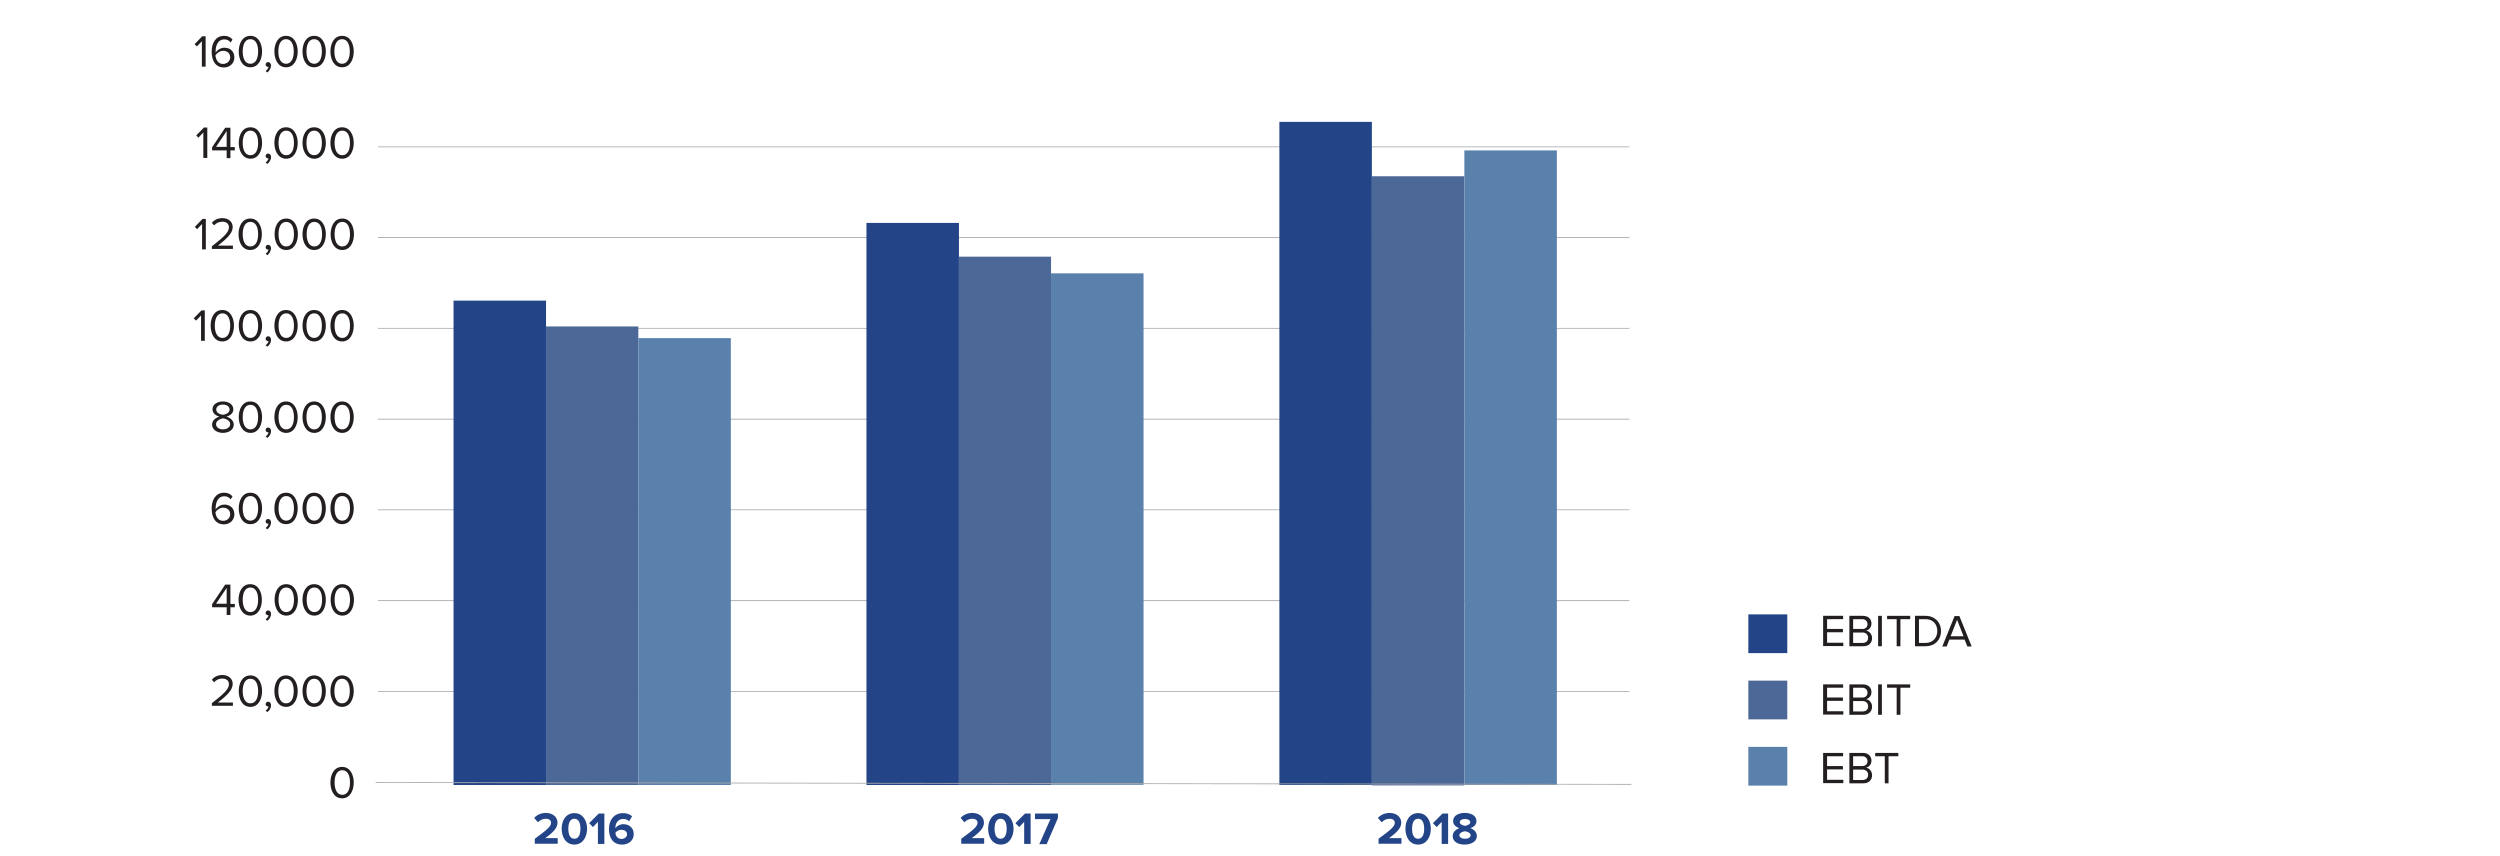 <?xml version="1.0" encoding="utf-8"?>
<!-- Generator: Adobe Illustrator 23.0.3, SVG Export Plug-In . SVG Version: 6.00 Build 0)  -->
<svg version="1.1" id="Livello_1" xmlns="http://www.w3.org/2000/svg" xmlns:xlink="http://www.w3.org/1999/xlink" x="0px" y="0px"
	 viewBox="0 0 1200 411" style="enable-background:new 0 0 1200 411;" xml:space="preserve">
<style type="text/css">
	.st0{display:none;}
	.st1{display:inline;}
	.st2{fill:none;stroke:#1D1D1B;stroke-width:1.1;}
	.st3{fill:#B1B1B1;}
	.st4{fill:#575756;}
	.st5{fill:#0090FF;}
	.st6{fill:#1D1D1B;}
	.st7{fill:#234587;}
	.st8{fill:#4C6896;}
	.st9{fill:#5A80AC;}
	.st10{enable-background:new    ;}
	.st11{fill:#231F20;}
	.st12{fill:none;stroke:#A7A9AC;stroke-width:0.4;stroke-linejoin:round;stroke-miterlimit:10;}
	.st13{clip-path:url(#SVGID_2_);}
</style>
<g id="Ricavi_x__x_area_geografica" class="st0">
	<g class="st1">
		<line class="st2" x1="286.8" y1="400.2" x2="473.2" y2="328.9"/>
		<line class="st2" x1="774.8" y1="400.2" x2="961.2" y2="328.9"/>
		<line class="st2" x1="286.1" y1="400.2" x2="359.9" y2="214.8"/>
		<line class="st2" x1="774.1" y1="400.2" x2="847.9" y2="214.8"/>
		<line class="st2" x1="286.2" y1="400.4" x2="174" y2="235.4"/>
		<line class="st2" x1="774.1" y1="400.4" x2="661.9" y2="235.4"/>
		<g>
			<path class="st3" d="M286.1,400l110.2-110.2c-30.4-30.4-67.1-45.6-110.2-45.6L286.1,400L286.1,400z"/>
			<path class="st4" d="M286.1,400l150.5,40.3c14.7-54.9-0.2-110.3-40.3-150.5L286.1,400z"/>
			<path class="st5" d="M286.1,400V244.2c-86,0-155.8,69.7-155.8,155.8S200,555.8,286.1,555.8c72.3,0,131.8-45.7,150.5-115.5
				L286.1,400z"/>
			<path class="st3" d="M774.1,398.9l110.2-110.2c-30.4-30.4-67.1-45.6-110.2-45.6V398.9z"/>
			<path class="st4" d="M774.1,398.9l150.5,40.3c14.7-54.9-0.2-110.3-40.3-150.5L774.1,398.9z"/>
			<path class="st5" d="M774.1,398.9V243.1c-86,0-155.8,69.7-155.8,155.8S688,554.7,774.1,554.7c72.3,0,131.8-45.7,150.5-115.5
				L774.1,398.9z"/>
			<path class="st6" d="M384.4,206.2c-1.1,0-2-0.9-2-2.2s0.8-2.2,2-2.2c1.1,0,2,0.9,2,2.2S385.6,206.2,384.4,206.2 M376.5,198.3
				c-1.1,0-1.9-0.9-1.9-2.2s0.8-2.2,1.9-2.2s2,0.9,2,2.2C378.5,197.5,377.7,198.3,376.5,198.3 M384.4,207.7c2.2,0,3.7-1.6,3.7-3.6
				c0-2.1-1.5-3.7-3.7-3.7s-3.6,1.6-3.6,3.7C380.8,206.1,382.2,207.7,384.4,207.7 M376.6,207.4l9.4-14.7h-1.5l-9.4,14.7H376.6z
				 M376.5,199.8c2.2,0,3.7-1.6,3.7-3.6c0-2.1-1.4-3.7-3.7-3.7c-2.2,0-3.6,1.6-3.6,3.7C372.9,198.2,374.3,199.8,376.5,199.8
				 M365.7,207.7c3.3,0,5.6-1.9,5.6-5c0-3-2.2-4.7-4.7-4.7c-1.4,0-2.6,0.6-3.3,1.3V195h7v-2.3h-9.6v8.2l1.8,0.5
				c0.9-0.9,2-1.3,3.2-1.3c1.8,0,3,1,3,2.6c0,1.5-1.1,2.6-3,2.6c-1.6,0-3-0.6-3.9-1.8l-1.5,1.8C361.5,206.8,363.2,207.7,365.7,207.7
				 M358,206.6c0-1.3-0.8-2-1.7-2c-0.8,0-1.5,0.7-1.5,1.5s0.6,1.4,1.3,1.4c0.2,0,0.3,0,0.4-0.1c-0.1,0.7-0.9,1.6-1.6,2.1l1.1,0.9
				C357.2,209.5,358,208.1,358,206.6 M352.3,207.4v-2.3h-6.5c3.9-3,6.4-5.4,6.4-8.1c0-2.9-2.5-4.5-5.3-4.5c-2.1,0-4.1,0.8-5.4,2.4
				l1.5,1.7c0.9-1.1,2.2-1.7,4-1.7c1.3,0,2.7,0.7,2.7,2.2c0,2.1-2.2,4-7.9,8.3v2L352.3,207.4L352.3,207.4z M339,207.4v-14.7h-2.2
				l-4.2,4.3l1.5,1.6l2.4-2.5v11.3L339,207.4L339,207.4z"/>
			<path class="st5" d="M173,129c3.5,0,5.9-2,5.9-5.1c0-3-2.2-4.8-4.7-4.8c-1.3,0-2.5,0.5-3.2,1.2v-3.6h7V114h-10.1v8.4l2.2,0.6
				c0.9-0.8,1.9-1.2,3.1-1.2c1.7,0,2.6,0.9,2.6,2.2c0,1.2-1,2.2-2.7,2.2c-1.5,0-2.9-0.6-3.9-1.6l-1.7,2.2
				C168.6,128.1,170.4,129,173,129 M164.8,128.7V114H162l-4.6,4.6l1.8,1.9l2.4-2.5v10.6L164.8,128.7L164.8,128.7z M150.4,126.2
				c-2.1,0-2.9-2.1-2.9-4.8c0-2.7,0.8-4.8,2.9-4.8c2.1,0,2.9,2.1,2.9,4.8C153.2,124.1,152.5,126.2,150.4,126.2 M150.4,129
				c4.2,0,6.1-3.8,6.1-7.6c0-3.8-1.9-7.6-6.1-7.6c-4.2,0-6.1,3.8-6.1,7.6C144.3,125.2,146.2,129,150.4,129 M142.4,128.7V126h-6
				c3.8-2.8,5.9-5,5.9-7.5c0-2.9-2.5-4.7-5.6-4.7c-2,0-4.2,0.7-5.7,2.4l1.8,2.1c1-1,2.3-1.7,3.9-1.7c1.2,0,2.4,0.6,2.4,1.9
				c0,1.8-1.8,3.3-7.8,7.7v2.5L142.4,128.7L142.4,128.7z"/>
			<path class="st6" d="M196.7,227.9c-1.1,0-2-0.9-2-2.2s0.8-2.2,2-2.2c1.1,0,2,0.9,2,2.2C198.6,227.1,197.8,227.9,196.7,227.9
				 M188.8,220.1c-1.1,0-1.9-0.9-1.9-2.2s0.8-2.2,1.9-2.2c1.1,0,2,0.9,2,2.2C190.7,219.2,189.9,220.1,188.8,220.1 M196.7,229.4
				c2.2,0,3.6-1.6,3.6-3.6c0-2.1-1.5-3.7-3.6-3.7c-2.2,0-3.7,1.6-3.7,3.7C193,227.8,194.5,229.4,196.7,229.4 M188.8,229.1l9.4-14.7
				h-1.5l-9.4,14.7H188.8z M188.8,221.5c2.2,0,3.6-1.6,3.6-3.6c0-2.1-1.4-3.7-3.6-3.7c-2.2,0-3.7,1.6-3.7,3.7
				C185.1,220,186.6,221.5,188.8,221.5 M177.7,227.1c-2.4,0-3.3-2.5-3.3-5.3s0.9-5.3,3.3-5.3c2.4,0,3.2,2.5,3.2,5.3
				C181,224.6,180.1,227.1,177.7,227.1 M177.7,229.4c4.1,0,5.8-3.9,5.8-7.6c0-3.7-1.7-7.6-5.8-7.6s-5.9,3.9-5.9,7.6
				C171.9,225.5,173.6,229.4,177.7,229.4 M170.5,228.3c0-1.3-0.8-2-1.7-2c-0.8,0-1.5,0.7-1.5,1.5s0.6,1.4,1.3,1.4
				c0.2,0,0.3,0,0.4-0.1c-0.1,0.7-0.9,1.6-1.6,2.1l1.1,0.9C169.6,231.2,170.5,229.8,170.5,228.3 M164.5,229.1v-14.7h-2.2l-4.2,4.3
				l1.5,1.6l2.4-2.5v11.3L164.5,229.1L164.5,229.1z M151.5,229.1l5.7-12.9v-1.8h-10.6v2.3h7.6l-5.5,12.4H151.5z"/>
			<path class="st6" d="M503.4,321.1c-1.1,0-2-0.9-2-2.2c0-1.3,0.8-2.2,2-2.2c1.1,0,2,0.9,2,2.2
				C505.3,320.2,504.5,321.1,503.4,321.1 M495.5,313.2c-1.1,0-1.9-0.9-1.9-2.2c0-1.3,0.8-2.2,1.9-2.2s2,0.9,2,2.2
				C497.4,312.3,496.6,313.2,495.5,313.2 M503.4,322.5c2.2,0,3.7-1.6,3.7-3.6c0-2.1-1.5-3.7-3.7-3.7s-3.6,1.6-3.6,3.7
				C499.7,320.9,501.2,322.5,503.4,322.5 M495.5,322.3l9.4-14.7h-1.5l-9.4,14.7H495.5z M495.5,314.7c2.2,0,3.7-1.6,3.7-3.6
				c0-2.1-1.4-3.7-3.7-3.7c-2.2,0-3.6,1.6-3.6,3.7C491.8,313.1,493.3,314.7,495.5,314.7 M484.7,322.5c3.3,0,5.6-1.9,5.6-5
				c0-3-2.2-4.7-4.7-4.7c-1.4,0-2.6,0.6-3.3,1.3v-4.2h7v-2.3h-9.6v8.2l1.8,0.5c0.9-0.9,2-1.3,3.2-1.3c1.8,0,3,1,3,2.6
				c0,1.5-1.1,2.6-3,2.6c-1.6,0-3-0.6-3.9-1.8l-1.5,1.8C480.4,321.6,482.2,322.5,484.7,322.5 M477,321.4c0-1.3-0.8-2-1.7-2
				c-0.8,0-1.5,0.7-1.5,1.5s0.6,1.4,1.3,1.4c0.2,0,0.3,0,0.4-0.1c-0.1,0.7-0.9,1.6-1.6,2.1l1.1,0.9C476.1,324.3,477,322.9,477,321.4
				 M466.2,320.2c-2.2,0-3.1-1.9-3.3-3.4c0.7-1.1,2-1.7,3.2-1.7c1.6,0,3,0.8,3,2.6C469.1,318.9,468.1,320.2,466.2,320.2
				 M466.3,322.5c3.3,0,5.4-2.2,5.4-4.9c0-3.1-2.3-4.7-4.9-4.7c-1.7,0-3.3,1.1-3.9,2.1v-0.4c0-2.6,1.4-4.9,3.9-4.9
				c1.4,0,2.2,0.5,3,1.3l1.2-1.9c-1-1-2.4-1.6-4.2-1.6c-4.2,0-6.5,3.4-6.5,7.6C460.3,319,462,322.5,466.3,322.5 M457.8,322.3v-14.7
				h-2.2l-4.2,4.3l1.5,1.6l2.4-2.5v11.3L457.8,322.3L457.8,322.3z"/>
			<path class="st6" d="M872.4,206.2c-1.1,0-2-0.9-2-2.2s0.8-2.2,2-2.2c1.1,0,2,0.9,2,2.2C874.3,205.3,873.5,206.2,872.4,206.2
				 M864.5,198.3c-1.1,0-1.9-0.9-1.9-2.2s0.8-2.2,1.9-2.2c1.1,0,2,0.9,2,2.2C866.4,197.5,865.6,198.3,864.5,198.3 M872.4,207.7
				c2.2,0,3.7-1.6,3.7-3.6c0-2.1-1.5-3.7-3.7-3.7s-3.6,1.6-3.6,3.7C868.7,206.1,870.2,207.7,872.4,207.7 M864.5,207.4l9.4-14.7h-1.5
				l-9.4,14.7H864.5z M864.5,199.8c2.2,0,3.7-1.6,3.7-3.6c0-2.1-1.4-3.7-3.7-3.7c-2.2,0-3.6,1.6-3.6,3.7
				C860.8,198.2,862.3,199.8,864.5,199.8 M858.8,207.4v-2.3h-6.5c3.9-3,6.4-5.4,6.4-8.1c0-2.9-2.5-4.5-5.3-4.5
				c-2.1,0-4.1,0.8-5.4,2.4l1.5,1.7c0.9-1.1,2.2-1.7,4-1.7c1.3,0,2.7,0.7,2.7,2.2c0,2.1-2.2,4-7.9,8.3v2L858.8,207.4L858.8,207.4z
				 M846.1,206.6c0-1.3-0.8-2-1.7-2c-0.8,0-1.5,0.7-1.5,1.5s0.6,1.4,1.3,1.4c0.2,0,0.3,0,0.4-0.1c-0.1,0.7-0.9,1.6-1.6,2.1l1.1,0.9
				C845.2,209.5,846.1,208.1,846.1,206.6 M840.3,207.4v-2.3h-6.5c3.9-3,6.4-5.4,6.4-8.1c0-2.9-2.5-4.5-5.3-4.5
				c-2.1,0-4.1,0.8-5.4,2.4l1.5,1.7c0.9-1.1,2.2-1.7,4-1.7c1.3,0,2.7,0.7,2.7,2.2c0,2.1-2.2,4-7.9,8.3v2L840.3,207.4L840.3,207.4z
				 M827.1,207.4v-14.7h-2.2l-4.2,4.3l1.5,1.6l2.4-2.5v11.3L827.1,207.4L827.1,207.4z"/>
			<path class="st6" d="M991.3,321.1c-1.1,0-2-0.9-2-2.2c0-1.3,0.8-2.2,2-2.2c1.1,0,2,0.9,2,2.2S992.5,321.1,991.3,321.1
				 M983.4,313.2c-1.1,0-1.9-0.9-1.9-2.2c0-1.3,0.8-2.2,1.9-2.2c1.1,0,2,0.9,2,2.2C985.4,312.3,984.6,313.2,983.4,313.2
				 M991.3,322.5c2.2,0,3.7-1.6,3.7-3.6c0-2.1-1.5-3.7-3.7-3.7s-3.6,1.6-3.6,3.7C987.7,320.9,989.1,322.5,991.3,322.5 M983.5,322.3
				l9.4-14.7h-1.5l-9.4,14.7H983.5z M983.4,314.7c2.2,0,3.7-1.6,3.7-3.6c0-2.1-1.4-3.7-3.7-3.7c-2.2,0-3.6,1.6-3.6,3.7
				C979.8,313.1,981.2,314.7,983.4,314.7 M972.6,322.5c3.3,0,5.6-1.9,5.6-5c0-3-2.2-4.7-4.7-4.7c-1.4,0-2.6,0.6-3.3,1.3v-4.2h7v-2.3
				h-9.6v8.2l1.8,0.5c0.9-0.9,2-1.3,3.2-1.3c1.8,0,3,1,3,2.6c0,1.5-1.1,2.6-3,2.6c-1.6,0-3-0.6-3.9-1.8l-1.5,1.8
				C968.4,321.6,970.1,322.5,972.6,322.5 M964.9,321.4c0-1.3-0.8-2-1.7-2c-0.8,0-1.5,0.7-1.5,1.5s0.6,1.4,1.3,1.4
				c0.2,0,0.3,0,0.4-0.1c-0.1,0.7-0.9,1.6-1.6,2.1l1.1,0.9C964.1,324.3,964.9,322.9,964.9,321.4 M954.1,322.5c3.3,0,5.6-1.9,5.6-5
				c0-3-2.2-4.7-4.7-4.7c-1.4,0-2.6,0.6-3.3,1.3v-4.2h7v-2.3h-9.6v8.2l1.8,0.5c0.9-0.9,2-1.3,3.2-1.3c1.8,0,3,1,3,2.6
				c0,1.5-1.1,2.6-3,2.6c-1.6,0-3-0.6-3.9-1.8l-1.5,1.8C949.8,321.6,951.5,322.5,954.1,322.5 M945.8,322.3v-14.7h-2.2l-4.2,4.3
				l1.5,1.6l2.4-2.5v11.3L945.8,322.3L945.8,322.3z"/>
			<path class="st6" d="M686.8,227.9c-1.1,0-2-0.9-2-2.2s0.8-2.2,2-2.2c1.1,0,2,0.9,2,2.2C688.8,227.1,688,227.9,686.8,227.9
				 M678.9,220.1c-1.1,0-1.9-0.9-1.9-2.2s0.8-2.2,1.9-2.2c1.1,0,2,0.9,2,2.2C680.9,219.2,680.1,220.1,678.9,220.1 M686.8,229.4
				c2.2,0,3.6-1.6,3.6-3.6c0-2.1-1.5-3.7-3.6-3.7c-2.2,0-3.7,1.6-3.7,3.7C683.2,227.8,684.7,229.4,686.8,229.4 M679,229.1l9.4-14.7
				h-1.5l-9.4,14.7H679z M678.9,221.5c2.2,0,3.6-1.6,3.6-3.6c0-2.1-1.4-3.7-3.6-3.7c-2.2,0-3.7,1.6-3.7,3.7
				C675.3,220,676.8,221.5,678.9,221.5 M668.1,229.4c3.4,0,5.5-1.8,5.5-4.3c0-2.3-2-3.4-3.4-3.6c1.5-0.2,3.2-1.4,3.2-3.4
				c0-2.4-2.1-3.9-5.3-3.9c-2.4,0-4.2,1-5.4,2.3l1.3,1.6c1.1-1.1,2.3-1.6,3.8-1.6c1.6,0,3,0.7,3,2s-1.3,1.9-3,1.9
				c-0.6,0-1.4,0-1.7,0v2.3c0.2,0,1.1,0,1.7,0c2.1,0,3.3,0.6,3.3,2.1c0,1.3-1.1,2.2-3.1,2.2c-1.6,0-3.1-0.7-4.1-1.8l-1.4,1.7
				C663.6,228.4,665.5,229.4,668.1,229.4 M661,228.3c0-1.3-0.8-2-1.7-2c-0.8,0-1.5,0.7-1.5,1.5s0.6,1.4,1.3,1.4c0.2,0,0.3,0,0.4-0.1
				c-0.1,0.7-0.9,1.6-1.6,2.1l1.1,0.9C660.2,231.2,661,229.8,661,228.3 M655.3,229.1v-2.3h-6.5c3.9-3,6.4-5.4,6.4-8.1
				c0-2.9-2.5-4.5-5.3-4.5c-2.1,0-4.1,0.8-5.4,2.4l1.5,1.7c0.9-1.1,2.2-1.7,4-1.7c1.3,0,2.7,0.7,2.7,2.2c0,2.1-2.2,4-7.9,8.3v2
				L655.3,229.1L655.3,229.1z M637.4,229.1l5.7-12.9v-1.8h-10.6v2.3h7.6l-5.5,12.4H637.4z"/>
			<path class="st5" d="M661.8,122.9h-4l4-6.1V122.9z M664.9,128.7v-3h1.9V123h-1.9v-9h-4.3l-5.8,9.2v2.5h7v3H664.9z M652.8,128.7
				V114H650l-4.6,4.6l1.8,1.9l2.4-2.5v10.6L652.8,128.7L652.8,128.7z M638.3,126.2c-2.1,0-2.9-2.1-2.9-4.8c0-2.7,0.8-4.8,2.9-4.8
				c2.1,0,2.9,2.1,2.9,4.8S640.4,126.2,638.3,126.2 M638.3,129c4.2,0,6.1-3.8,6.1-7.6c0-3.8-1.9-7.6-6.1-7.6c-4.2,0-6.1,3.8-6.1,7.6
				C632.3,125.2,634.1,129,638.3,129 M630.4,128.7V126h-6c3.8-2.8,5.9-5,5.9-7.5c0-2.9-2.5-4.7-5.6-4.7c-2,0-4.2,0.7-5.7,2.4
				l1.8,2.1c1-1,2.3-1.7,3.9-1.7c1.2,0,2.4,0.6,2.4,1.9c0,1.8-1.8,3.3-7.8,7.7v2.5L630.4,128.7L630.4,128.7z"/>
			<path class="st6" d="M1064,579.6c-1.7,0-2.7-1.4-2.7-3.1c0-1.7,1-3.1,2.7-3.1c1.8,0,2.7,1.4,2.7,3.1
				C1066.8,578.2,1065.8,579.6,1064,579.6 M1064,582.1c3.5,0,5.6-2.6,5.6-5.6s-2.1-5.6-5.6-5.6s-5.6,2.5-5.6,5.6
				S1060.5,582.1,1064,582.1 M1055.2,582.1c1.2,0,1.9-0.3,2.3-0.7l-0.6-2.1c-0.2,0.2-0.6,0.3-1,0.3c-0.6,0-1-0.5-1-1.2v-4.8h2.2
				v-2.4h-2.2v-2.9h-2.8v2.9h-1.8v2.4h1.8v5.5C1052.2,581.1,1053.3,582.1,1055.2,582.1 M1048.9,571.2h-2.8v10.6h2.8V571.2z
				 M1047.5,570.1c0.9,0,1.7-0.7,1.7-1.7c0-0.9-0.7-1.6-1.7-1.6c-0.9,0-1.6,0.7-1.6,1.6C1045.8,569.3,1046.6,570.1,1047.5,570.1
				 M1043.3,581.9v-7.5c0-2.1-1.1-3.4-3.5-3.4c-1.7,0-3,0.8-3.7,1.6v-1.4h-2.8v10.6h2.8v-7.2c0.5-0.6,1.3-1.2,2.4-1.2
				c1.2,0,2,0.5,2,2v6.4h2.8L1043.3,581.9L1043.3,581.9z M1023.9,582.1c4.5,0,6.6-2.5,6.6-6.1v-8.8h-3.2v8.7c0,2-1.2,3.5-3.4,3.5
				c-2.3,0-3.5-1.4-3.5-3.5v-8.7h-3.2v8.8C1017.3,579.6,1019.4,582.1,1023.9,582.1 M1003.8,579.6c-1.7,0-2.7-1.4-2.7-3.1
				c0-1.7,1-3.1,2.7-3.1c1.8,0,2.7,1.4,2.7,3.1C1006.6,578.2,1005.6,579.6,1003.8,579.6 M1003.8,582.1c3.5,0,5.6-2.6,5.6-5.6
				s-2.1-5.6-5.6-5.6s-5.6,2.5-5.6,5.6S1000.3,582.1,1003.8,582.1 M996.2,581.9v-7.5c0-2.1-1.1-3.4-3.5-3.4c-1.7,0-3,0.8-3.7,1.6
				v-1.4h-2.8v10.6h2.8v-7.2c0.5-0.6,1.3-1.2,2.4-1.2c1.2,0,2,0.5,2,2v6.4h2.8V581.9z M978.2,579.3c-1.6,0-2.7-1.1-2.7-2.9
				c0-1.8,1.1-2.9,2.7-2.9c0.9,0,1.9,0.5,2.4,1.2v3.5C980.1,578.8,979.1,579.3,978.2,579.3 M977.7,586.2c2.6,0,5.7-1,5.7-5v-9.9
				h-2.8v1.4c-0.9-1.1-2-1.6-3.3-1.6c-2.7,0-4.7,1.9-4.7,5.4s2,5.4,4.7,5.4c1.3,0,2.5-0.6,3.3-1.6v1c0,2.2-1.6,2.7-3,2.7
				c-1.3,0-2.5-0.4-3.3-1.3l-1.3,2C974.4,585.8,975.9,586.2,977.7,586.2 M968.6,575.5h-5.2c0.1-1.1,0.9-2.3,2.6-2.3
				C967.8,573.3,968.5,574.5,968.6,575.5 M966.1,582.1c1.7,0,3.3-0.5,4.4-1.5l-1.3-1.8c-0.7,0.7-1.9,1-2.8,1c-1.8,0-2.9-1.1-3.1-2.4
				h7.9v-0.7c0-3.5-2.1-5.8-5.3-5.8s-5.5,2.5-5.5,5.6C960.5,580,962.9,582.1,966.1,582.1 M954.1,573.9h-3.3v-4h3.3
				c1.2,0,2.2,0.7,2.2,2S955.4,573.9,954.1,573.9 M959.6,581.9l-3.3-5.6c1.6-0.4,3.2-1.8,3.2-4.4c0-2.7-1.9-4.7-4.9-4.7h-6.9v14.7
				h3.1v-5.2h2.3l2.9,5.2H959.6z"/>
			<path class="st6" d="M1036.7,545c-1.1,0-2-0.6-2-1.6s0.9-1.6,2-1.6c0.9,0,1.8,0.3,2.2,0.9v1.3
				C1038.5,544.7,1037.6,545,1036.7,545 M1041.8,546.7v-6.9c0-3.1-2.2-4-4.7-4c-1.7,0-3.3,0.5-4.6,1.7l1.1,2
				c0.9-0.8,1.9-1.3,3.1-1.3c1.4,0,2.3,0.7,2.3,1.8v1.3c-0.7-0.8-1.9-1.3-3.4-1.3c-1.7,0-3.7,0.9-3.7,3.4c0,2.4,2,3.5,3.7,3.5
				c1.4,0,2.6-0.5,3.4-1.4v1.1h2.8L1041.8,546.7L1041.8,546.7z M1029.8,536h-2.8v10.6h2.8V536z M1028.4,534.9c0.9,0,1.7-0.7,1.7-1.7
				c0-0.9-0.7-1.7-1.7-1.7c-0.9,0-1.6,0.7-1.6,1.7C1026.8,534.1,1027.5,534.9,1028.4,534.9 M1024.3,546.7v-7.5
				c0-2.1-1.1-3.4-3.5-3.4c-1.7,0-3,0.8-3.7,1.6V536h-2.8v10.6h2.8v-7.2c0.5-0.6,1.3-1.2,2.4-1.2c1.2,0,2,0.5,2,2v6.4h2.8V546.7z
				 M1006.5,545c-1.1,0-2-0.6-2-1.6s0.9-1.6,2-1.6c0.9,0,1.8,0.3,2.2,0.9v1.3C1008.3,544.7,1007.4,545,1006.5,545 M1011.5,546.7
				v-6.9c0-3.1-2.2-4-4.7-4c-1.7,0-3.3,0.5-4.6,1.7l1.1,2c0.9-0.8,1.9-1.3,3.1-1.3c1.4,0,2.3,0.7,2.3,1.8v1.3
				c-0.7-0.8-1.9-1.3-3.4-1.3c-1.7,0-3.7,0.9-3.7,3.4c0,2.4,2,3.5,3.7,3.5c1.4,0,2.6-0.5,3.4-1.4v1.1h2.8L1011.5,546.7L1011.5,546.7
				z M999.6,546.7V539c0-2.2-1.2-3.2-3.1-3.2c-1.6,0-3,1-3.7,1.9c-0.4-1.2-1.4-1.9-2.9-1.9c-1.6,0-3,1-3.5,1.6V536h-2.8v10.6h2.8
				v-7.2c0.4-0.6,1.2-1.2,2.2-1.2c1.1,0,1.6,0.7,1.6,1.7v6.7h2.8v-7.2c0.4-0.6,1.2-1.2,2.2-1.2c1.1,0,1.6,0.7,1.6,1.7v6.7h2.8
				L999.6,546.7L999.6,546.7z M978.4,546.7v-7c0.5-0.7,1.7-1.2,2.6-1.2c0.3,0,0.6,0,0.8,0.1v-2.7c-1.3,0-2.6,0.8-3.4,1.7V536h-2.8
				v10.6h2.8L978.4,546.7L978.4,546.7z M970.9,540.3h-5.2c0.1-1.1,0.9-2.3,2.6-2.3C970.2,538.1,970.9,539.3,970.9,540.3
				 M968.5,546.9c1.7,0,3.3-0.5,4.4-1.5l-1.3-1.8c-0.7,0.7-1.9,1-2.8,1c-1.8,0-2.9-1.1-3.1-2.4h7.9v-0.7c0-3.5-2.1-5.8-5.3-5.8
				s-5.5,2.5-5.5,5.6C962.8,544.8,965.2,546.9,968.5,546.9 M954.8,546.9c2.6,0,4.7-1.1,6.2-2.7v-5.6h-7v2.7h3.9v1.8
				c-0.6,0.6-1.8,1.1-3.1,1.1c-2.7,0-4.6-2-4.6-4.8s1.9-4.8,4.6-4.8c1.5,0,2.8,0.9,3.5,1.9l2.6-1.4c-1.1-1.7-3-3.3-6-3.3
				c-4.3,0-7.8,2.9-7.8,7.6C947,544,950.5,546.9,954.8,546.9"/>
			<path class="st6" d="M988.3,509.8c-1.1,0-2-0.6-2-1.6s0.9-1.6,2-1.6c0.9,0,1.8,0.3,2.2,0.9v1.3
				C990.1,509.5,989.2,509.8,988.3,509.8 M993.4,511.5v-6.9c0-3.1-2.2-4-4.7-4c-1.7,0-3.3,0.5-4.6,1.7l1.1,2
				c0.9-0.8,1.9-1.3,3.1-1.3c1.4,0,2.3,0.7,2.3,1.8v1.3c-0.7-0.8-1.9-1.3-3.4-1.3c-1.7,0-3.7,0.9-3.7,3.4c0,2.4,2,3.5,3.7,3.5
				c1.4,0,2.6-0.5,3.4-1.4v1.1L993.4,511.5L993.4,511.5z M981.4,500.8h-2.8v10.6h2.8V500.8z M980,499.7c0.9,0,1.7-0.7,1.7-1.7
				c0-0.9-0.7-1.7-1.7-1.7c-0.9,0-1.6,0.7-1.6,1.7C978.4,498.9,979.1,499.7,980,499.7 M975.9,496.8h-2.8v14.7h2.8V496.8z
				 M965.3,509.8c-1.1,0-2-0.6-2-1.6s0.9-1.6,2-1.6c0.9,0,1.8,0.3,2.2,0.9v1.3C967,509.5,966.2,509.8,965.3,509.8 M970.3,511.5v-6.9
				c0-3.1-2.2-4-4.7-4c-1.7,0-3.3,0.5-4.6,1.7l1.1,2c0.9-0.8,1.9-1.3,3.1-1.3c1.4,0,2.3,0.7,2.3,1.8v1.3c-0.7-0.8-1.9-1.3-3.4-1.3
				c-1.7,0-3.7,0.9-3.7,3.4c0,2.4,2,3.5,3.7,3.5c1.4,0,2.6-0.5,3.4-1.4v1.1L970.3,511.5L970.3,511.5z M957.2,511.7
				c1.2,0,1.9-0.3,2.3-0.7l-0.6-2.1c-0.2,0.2-0.5,0.3-1,0.3c-0.6,0-1-0.5-1-1.2v-4.8h2.2v-2.4H957v-2.9h-2.8v2.9h-1.8v2.4h1.8v5.5
				C954.3,510.7,955.3,511.7,957.2,511.7 M950.8,496.8h-3.1v14.7h3.1V496.8z"/>
			<path class="st5" d="M925.3,511.5c4.2,0,7.6-3.4,7.6-7.6s-3.4-7.6-7.6-7.6c-4.2,0-7.6,3.4-7.6,7.6S921.1,511.5,925.3,511.5"/>
			<path class="st4" d="M925.3,546.7c4.2,0,7.6-3.4,7.6-7.6c0-4.2-3.4-7.6-7.6-7.6c-4.2,0-7.6,3.4-7.6,7.6S921.1,546.7,925.3,546.7"
				/>
			<path class="st3" d="M925.3,581.9c4.2,0,7.6-3.4,7.6-7.6c0-4.2-3.4-7.6-7.6-7.6c-4.2,0-7.6,3.4-7.6,7.6S921.1,581.9,925.3,581.9"
				/>
			<path class="st6" d="M576,579.6c-1.7,0-2.7-1.4-2.7-3.1c0-1.7,1-3.1,2.7-3.1c1.8,0,2.7,1.4,2.7,3.1
				C578.8,578.2,577.8,579.6,576,579.6 M576,582.1c3.5,0,5.6-2.6,5.6-5.6s-2.1-5.6-5.6-5.6s-5.6,2.5-5.6,5.6S572.5,582.1,576,582.1
				 M567.2,582.1c1.2,0,1.9-0.3,2.3-0.7l-0.6-2.1c-0.2,0.2-0.5,0.3-1,0.3c-0.6,0-1-0.5-1-1.2v-4.8h2.2v-2.4H567v-2.9h-2.8v2.9h-1.8
				v2.4h1.8v5.5C564.3,581.1,565.3,582.1,567.2,582.1 M560.9,571.2h-2.8v10.6h2.8V571.2z M559.5,570.1c0.9,0,1.7-0.7,1.7-1.7
				c0-0.9-0.7-1.6-1.7-1.6c-0.9,0-1.6,0.7-1.6,1.6C557.9,569.3,558.6,570.1,559.5,570.1 M555.4,581.9v-7.5c0-2.1-1.1-3.4-3.5-3.4
				c-1.7,0-3,0.8-3.7,1.6v-1.4h-2.8v10.6h2.8v-7.2c0.5-0.6,1.3-1.2,2.4-1.2c1.2,0,2,0.5,2,2v6.4h2.8V581.9z M535.9,582.1
				c4.5,0,6.6-2.5,6.6-6.1v-8.8h-3.2v8.7c0,2-1.2,3.5-3.4,3.5c-2.3,0-3.5-1.4-3.5-3.5v-8.7h-3.2v8.8
				C529.3,579.6,531.5,582.1,535.9,582.1 M515.9,579.6c-1.7,0-2.7-1.4-2.7-3.1c0-1.7,1-3.1,2.7-3.1c1.8,0,2.7,1.4,2.7,3.1
				C518.6,578.2,517.6,579.6,515.9,579.6 M515.9,582.1c3.5,0,5.6-2.6,5.6-5.6s-2.1-5.6-5.6-5.6s-5.6,2.5-5.6,5.6
				C510.2,579.6,512.4,582.1,515.9,582.1 M508.2,581.9v-7.5c0-2.1-1.1-3.4-3.5-3.4c-1.7,0-3,0.8-3.7,1.6v-1.4h-2.8v10.6h2.8v-7.2
				c0.5-0.6,1.3-1.2,2.4-1.2c1.2,0,2,0.5,2,2v6.4h2.8L508.2,581.9L508.2,581.9z M490.2,579.3c-1.6,0-2.7-1.1-2.7-2.9
				c0-1.8,1.1-2.9,2.7-2.9c0.9,0,1.9,0.5,2.4,1.2v3.5C492.1,578.8,491.1,579.3,490.2,579.3 M489.7,586.2c2.6,0,5.7-1,5.7-5v-9.9
				h-2.8v1.4c-0.9-1.1-2-1.6-3.3-1.6c-2.7,0-4.7,1.9-4.7,5.4s2,5.4,4.7,5.4c1.3,0,2.5-0.6,3.3-1.6v1c0,2.2-1.6,2.7-3,2.7
				c-1.3,0-2.5-0.4-3.3-1.3l-1.3,2C486.4,585.8,487.9,586.2,489.7,586.2 M480.6,575.5h-5.2c0.1-1.1,0.9-2.3,2.6-2.3
				C479.8,573.3,480.5,574.5,480.6,575.5 M478.1,582.1c1.6,0,3.3-0.5,4.4-1.5l-1.3-1.8c-0.7,0.7-1.9,1-2.8,1c-1.8,0-2.9-1.1-3.1-2.4
				h7.9v-0.7c0-3.5-2.1-5.8-5.3-5.8c-3.2,0-5.5,2.5-5.5,5.6C472.5,580,474.9,582.1,478.1,582.1 M466.2,573.9h-3.3v-4h3.3
				c1.2,0,2.2,0.7,2.2,2C468.3,573.2,467.4,573.9,466.2,573.9 M471.6,581.9l-3.3-5.6c1.6-0.4,3.2-1.8,3.2-4.4c0-2.7-1.9-4.7-4.9-4.7
				h-6.9v14.7h3.1v-5.2h2.3l2.9,5.2H471.6z"/>
			<path class="st6" d="M548.7,545c-1.1,0-2-0.6-2-1.6s0.9-1.6,2-1.6c0.9,0,1.8,0.3,2.2,0.9v1.3C550.5,544.7,549.6,545,548.7,545
				 M553.8,546.7v-6.9c0-3.1-2.2-4-4.7-4c-1.7,0-3.3,0.5-4.6,1.7l1.1,2c0.9-0.8,1.9-1.3,3.1-1.3c1.4,0,2.3,0.7,2.3,1.8v1.3
				c-0.7-0.8-1.9-1.3-3.4-1.3c-1.7,0-3.7,0.9-3.7,3.4c0,2.4,2,3.5,3.7,3.5c1.4,0,2.6-0.5,3.4-1.4v1.1h2.8L553.8,546.7L553.8,546.7z
				 M541.8,536H539v10.6h2.8V536z M540.4,534.9c0.9,0,1.7-0.7,1.7-1.7c0-0.9-0.7-1.7-1.7-1.7c-0.9,0-1.6,0.7-1.6,1.7
				C538.8,534.1,539.5,534.9,540.4,534.9 M536.3,546.7v-7.5c0-2.1-1.1-3.4-3.5-3.4c-1.7,0-3,0.8-3.7,1.6V536h-2.8v10.6h2.8v-7.2
				c0.5-0.6,1.3-1.2,2.4-1.2c1.2,0,2,0.5,2,2v6.4h2.8V546.7z M518.5,545c-1.1,0-2-0.6-2-1.6s0.9-1.6,2-1.6c0.9,0,1.8,0.3,2.2,0.9
				v1.3C520.3,544.7,519.4,545,518.5,545 M523.6,546.7v-6.9c0-3.1-2.2-4-4.7-4c-1.7,0-3.3,0.5-4.6,1.7l1.1,2
				c0.9-0.8,1.9-1.3,3.1-1.3c1.4,0,2.3,0.7,2.3,1.8v1.3c-0.7-0.8-1.9-1.3-3.4-1.3c-1.7,0-3.7,0.9-3.7,3.4c0,2.4,2,3.5,3.7,3.5
				c1.4,0,2.6-0.5,3.4-1.4v1.1h2.8L523.6,546.7L523.6,546.7z M511.6,546.7V539c0-2.2-1.2-3.2-3.1-3.2c-1.6,0-3,1-3.7,1.9
				c-0.4-1.2-1.4-1.9-2.9-1.9c-1.6,0-3,1-3.5,1.6V536h-2.8v10.6h2.8v-7.2c0.4-0.6,1.2-1.2,2.2-1.2c1.1,0,1.6,0.7,1.6,1.7v6.7h2.8
				v-7.2c0.4-0.6,1.2-1.2,2.2-1.2c1.1,0,1.6,0.7,1.6,1.7v6.7h2.8V546.7z M490.5,546.7v-7c0.5-0.7,1.7-1.2,2.6-1.2
				c0.3,0,0.6,0,0.8,0.1v-2.7c-1.3,0-2.6,0.8-3.4,1.7V536h-2.8v10.6h2.8V546.7z M483,540.3h-5.2c0.1-1.1,0.9-2.3,2.6-2.3
				C482.2,538.1,482.9,539.3,483,540.3 M480.5,546.9c1.6,0,3.3-0.5,4.4-1.5l-1.3-1.8c-0.7,0.7-1.9,1-2.8,1c-1.8,0-2.9-1.1-3.1-2.4
				h7.9v-0.7c0-3.5-2.1-5.8-5.3-5.8c-3.2,0-5.5,2.5-5.5,5.6C474.8,544.8,477.3,546.9,480.5,546.9 M466.9,546.9
				c2.6,0,4.7-1.1,6.2-2.7v-5.6h-7v2.7h3.9v1.8c-0.6,0.6-1.8,1.1-3.1,1.1c-2.7,0-4.6-2-4.6-4.8s1.9-4.8,4.6-4.8
				c1.5,0,2.8,0.9,3.5,1.9l2.6-1.4c-1.1-1.7-3-3.3-6-3.3c-4.3,0-7.8,2.9-7.8,7.6C459,544,462.5,546.9,466.9,546.9"/>
			<path class="st6" d="M500.3,509.8c-1.1,0-2-0.6-2-1.6s0.9-1.6,2-1.6c0.9,0,1.8,0.3,2.2,0.9v1.3
				C502.1,509.5,501.2,509.8,500.3,509.8 M505.4,511.5v-6.9c0-3.1-2.2-4-4.7-4c-1.7,0-3.3,0.5-4.6,1.7l1.1,2
				c0.9-0.8,1.9-1.3,3.1-1.3c1.4,0,2.3,0.7,2.3,1.8v1.3c-0.7-0.8-1.9-1.3-3.4-1.3c-1.7,0-3.7,0.9-3.7,3.4c0,2.4,2,3.5,3.7,3.5
				c1.4,0,2.6-0.5,3.4-1.4v1.1L505.4,511.5L505.4,511.5z M493.4,500.8h-2.8v10.6h2.8V500.8z M492,499.7c0.9,0,1.7-0.7,1.7-1.7
				c0-0.9-0.7-1.7-1.7-1.7c-0.9,0-1.7,0.7-1.7,1.7C490.4,498.9,491.1,499.7,492,499.7 M487.9,496.8h-2.8v14.7h2.8V496.8z
				 M477.3,509.8c-1.1,0-2-0.6-2-1.6s0.9-1.6,2-1.6c0.9,0,1.8,0.3,2.2,0.9v1.3C479,509.5,478.2,509.8,477.3,509.8 M482.3,511.5v-6.9
				c0-3.1-2.2-4-4.7-4c-1.7,0-3.3,0.5-4.6,1.7l1.1,2c0.9-0.8,1.9-1.3,3.1-1.3c1.4,0,2.3,0.7,2.3,1.8v1.3c-0.7-0.8-1.9-1.3-3.4-1.3
				c-1.7,0-3.7,0.9-3.7,3.4c0,2.4,2,3.5,3.7,3.5c1.4,0,2.6-0.5,3.4-1.4v1.1L482.3,511.5L482.3,511.5z M469.3,511.7
				c1.2,0,1.9-0.3,2.3-0.7l-0.6-2.1c-0.2,0.2-0.5,0.3-1,0.3c-0.6,0-1-0.5-1-1.2v-4.8h2.2v-2.4H469v-2.9h-2.8v2.9h-1.8v2.4h1.8v5.5
				C466.3,510.7,467.3,511.7,469.3,511.7 M462.9,496.8h-3.1v14.7h3.1V496.8z"/>
			<path class="st5" d="M437.3,511.5c4.2,0,7.6-3.4,7.6-7.6s-3.4-7.6-7.6-7.6s-7.6,3.4-7.6,7.6S433.1,511.5,437.3,511.5"/>
			<path class="st4" d="M437.3,546.7c4.2,0,7.6-3.4,7.6-7.6c0-4.2-3.4-7.6-7.6-7.6s-7.6,3.4-7.6,7.6
				C429.7,543.3,433.1,546.7,437.3,546.7"/>
			<path class="st3" d="M437.3,581.9c4.2,0,7.6-3.4,7.6-7.6c0-4.2-3.4-7.6-7.6-7.6s-7.6,3.4-7.6,7.6
				C429.7,578.5,433.1,581.9,437.3,581.9"/>
		</g>
	</g>
</g>
<g id="Ricavi_per_linee_di_business" class="st0">
	<g class="st1">
		<line class="st2" x1="286.8" y1="400.2" x2="473.2" y2="328.9"/>
		<line class="st2" x1="774.8" y1="400.2" x2="961.2" y2="328.9"/>
		<line class="st2" x1="286.1" y1="400.2" x2="244.7" y2="211.6"/>
		<line class="st2" x1="774.1" y1="400.2" x2="731.1" y2="211.8"/>
		<line class="st2" x1="286.2" y1="400.4" x2="161.1" y2="244.1"/>
		<line class="st2" x1="774.1" y1="400.4" x2="587.7" y2="328.4"/>
		<g>
			<path class="st3" d="M286.1,400.1V244.3c-31,0-58.9,8.3-84.8,25.1L286.1,400.1z"/>
			<path class="st4" d="M286.1,400.1L342,545.5c80.3-30.8,120.5-120.9,89.6-201.3c-23.7-61.7-79.4-100-145.4-100v155.9H286.1z"/>
			<path class="st5" d="M286.1,400.1l-84.8-130.7c-72.2,46.9-92.7,143.3-45.8,215.5c40.9,62.9,116.4,87.5,186.5,60.6L286.1,400.1z"
				/>
			<path class="st3" d="M774.2,399.1l-2.7-155.8c-27.5,0.5-51.4,7.1-75.2,20.9L774.2,399.1z"/>
			<path class="st4" d="M774.2,399.1l45.6,149c82.3-25.2,128.6-112.3,103.5-194.6c-20.5-67-81.7-111.5-151.8-110.3L774.2,399.1z"/>
			<path class="st5" d="M774.2,399.1l-77.9-135c-74.5,43-100.1,138.4-57,212.9c37.3,64.6,109.3,92.9,180.5,71.1L774.2,399.1z"/>
			<path class="st6" d="M263.6,201.5c-1.1,0-2-0.9-2-2.2s0.8-2.2,2-2.2s2,0.9,2,2.2S264.8,201.5,263.6,201.5 M255.7,193.6
				c-1.1,0-1.9-0.9-1.9-2.2s0.8-2.2,1.9-2.2s2,0.9,2,2.2C257.7,192.7,256.9,193.6,255.7,193.6 M263.6,202.9c2.2,0,3.6-1.6,3.6-3.6
				c0-2.1-1.5-3.7-3.6-3.7c-2.2,0-3.6,1.6-3.6,3.7C260,201.4,261.4,202.9,263.6,202.9 M255.8,202.7l9.4-14.7h-1.5l-9.4,14.7H255.8z
				 M255.7,195.1c2.2,0,3.6-1.6,3.6-3.6c0-2.1-1.4-3.7-3.6-3.7c-2.2,0-3.6,1.6-3.6,3.7C252.1,193.5,253.6,195.1,255.7,195.1
				 M244.7,200.6c-2.4,0-3.3-2.5-3.3-5.3s0.9-5.3,3.3-5.3c2.4,0,3.2,2.5,3.2,5.3S247.1,200.6,244.7,200.6 M244.7,202.9
				c4.1,0,5.9-3.9,5.9-7.6c0-3.7-1.7-7.6-5.9-7.6c-4.1,0-5.9,3.9-5.9,7.6S240.5,202.9,244.7,202.9 M237.4,201.8c0-1.3-0.8-2-1.7-2
				c-0.8,0-1.5,0.7-1.5,1.5s0.6,1.4,1.3,1.4c0.2,0,0.3,0,0.4-0.1c-0.1,0.7-0.9,1.7-1.6,2.1l1.1,0.9
				C236.6,204.7,237.4,203.4,237.4,201.8 M226.8,195.2c-1.6,0-3-0.8-3-2.6c0-1.2,1-2.6,2.9-2.6c2.3,0,3.1,1.8,3.3,3.4
				C229.3,194.5,228.1,195.2,226.8,195.2 M226.2,202.9c4.2,0,6.5-3.3,6.5-7.6c0-4.1-1.7-7.6-6.1-7.6c-3.3,0-5.4,2.2-5.4,4.9
				c0,3.1,2.3,4.7,4.9,4.7c1.7,0,3.3-1.1,3.9-2c0,0.1,0,0.3,0,0.4c0,2.4-1.2,4.8-3.9,4.8c-1.4,0-2.2-0.5-3-1.3l-1.2,2
				C223,202.3,224.4,202.9,226.2,202.9"/>
			<path class="st6" d="M750.3,204.5c-1.1,0-2-0.9-2-2.2s0.8-2.2,2-2.2c1.1,0,2,0.9,2,2.2C752.2,203.7,751.4,204.5,750.3,204.5
				 M742.4,196.7c-1.1,0-1.9-0.9-1.9-2.2s0.8-2.2,1.9-2.2c1.1,0,2,0.9,2,2.2C744.3,195.8,743.5,196.7,742.4,196.7 M750.3,206
				c2.2,0,3.6-1.6,3.6-3.6c0-2.1-1.5-3.7-3.6-3.7c-2.2,0-3.7,1.6-3.7,3.7C746.6,204.4,748.1,206,750.3,206 M742.4,205.7l9.4-14.7
				h-1.5l-9.4,14.7H742.4z M742.4,198.1c2.2,0,3.6-1.6,3.6-3.6c0-2.1-1.4-3.7-3.6-3.7c-2.2,0-3.7,1.6-3.7,3.7
				C738.7,196.5,740.2,198.1,742.4,198.1 M731.3,203.7c-2.4,0-3.3-2.5-3.3-5.3s0.9-5.3,3.3-5.3c2.4,0,3.2,2.5,3.2,5.3
				C734.6,201.2,733.7,203.7,731.3,203.7 M731.3,206c4.1,0,5.8-3.9,5.8-7.6c0-3.7-1.7-7.6-5.8-7.6s-5.9,3.9-5.9,7.6
				C725.5,202.1,727.2,206,731.3,206 M724,204.9c0-1.3-0.8-2-1.7-2c-0.8,0-1.5,0.7-1.5,1.5s0.6,1.4,1.3,1.4c0.2,0,0.3,0,0.4-0.1
				c-0.1,0.7-0.9,1.6-1.6,2.1l1.1,0.9C723.2,207.8,724,206.4,724,204.9 M713.1,203.7c-1.7,0-3-0.8-3-2.1c0-1.5,2.1-2.2,3-2.3
				c0.9,0.1,3,0.8,3,2.3C716.2,202.9,714.8,203.7,713.1,203.7 M713.1,197.1c-0.9-0.2-2.8-0.7-2.8-2s1.2-2,2.8-2s2.8,0.7,2.8,2
				C715.9,196.5,714,197,713.1,197.1 M713.1,206c3,0,5.6-1.4,5.6-4c0-1.8-1.5-3.2-3.3-3.8c1.7-0.5,3.1-1.6,3.1-3.5
				c0-2.7-2.8-3.8-5.4-3.8c-2.6,0-5.4,1.1-5.4,3.8c0,1.8,1.4,3,3.1,3.5c-1.8,0.6-3.3,1.9-3.3,3.8C707.5,204.6,710.1,206,713.1,206"
				/>
			<path class="st6" d="M186.9,235.6c-1.1,0-2-0.9-2-2.2s0.8-2.2,2-2.2c1.1,0,2,0.9,2,2.2C188.8,234.7,188,235.6,186.9,235.6
				 M179,227.7c-1.1,0-1.9-0.9-1.9-2.2s0.8-2.2,1.9-2.2c1.1,0,2,0.9,2,2.2C180.9,226.9,180.1,227.7,179,227.7 M186.9,237.1
				c2.2,0,3.7-1.6,3.7-3.6c0-2.1-1.5-3.7-3.7-3.7s-3.6,1.6-3.6,3.7C183.2,235.5,184.7,237.1,186.9,237.1 M179,236.8l9.4-14.7h-1.5
				l-9.4,14.7H179z M179,229.2c2.2,0,3.7-1.6,3.7-3.6c0-2.1-1.4-3.7-3.7-3.7c-2.2,0-3.6,1.6-3.6,3.7
				C175.3,227.6,176.8,229.2,179,229.2 M168.2,234.8c-1.7,0-3-0.8-3-2.1c0-1.5,2.1-2.2,3-2.3c0.9,0.1,3,0.8,3,2.3
				C171.2,234,169.8,234.8,168.2,234.8z M168.2,228.2c-0.9-0.2-2.8-0.7-2.8-2s1.2-2,2.8-2s2.8,0.7,2.8,2
				C170.9,227.5,169.1,228.1,168.2,228.2z M168.2,237.1c3,0,5.6-1.4,5.6-4c0-1.8-1.5-3.2-3.3-3.8c1.6-0.5,3.1-1.6,3.1-3.5
				c0-2.7-2.8-3.8-5.4-3.8c-2.6,0-5.4,1.1-5.4,3.8c0,1.8,1.4,3,3.1,3.5c-1.8,0.6-3.3,1.9-3.3,3.8
				C162.5,235.7,165.1,237.1,168.2,237.1 M160.6,236c0-1.3-0.8-2-1.7-2c-0.8,0-1.5,0.7-1.5,1.5s0.6,1.4,1.3,1.4c0.2,0,0.3,0,0.4-0.1
				c-0.1,0.7-0.9,1.6-1.6,2.1l1.1,0.9C159.7,238.9,160.6,237.5,160.6,236 M149.8,234.8c-2.2,0-3.1-1.9-3.3-3.4
				c0.7-1.1,2-1.7,3.2-1.7c1.6,0,3,0.8,3,2.6C152.8,233.4,151.7,234.8,149.8,234.8 M150,237.1c3.3,0,5.4-2.2,5.4-4.9
				c0-3.1-2.3-4.7-4.9-4.7c-1.7,0-3.3,1.1-3.9,2.1v-0.4c0-2.6,1.4-4.9,3.9-4.9c1.4,0,2.2,0.5,3,1.3l1.2-1.9c-1-1-2.4-1.6-4.2-1.6
				c-4.2,0-6.5,3.4-6.5,7.6C143.9,233.6,145.6,237.1,150,237.1 M137.8,231.2h-4.5l4.5-6.8V231.2z M140.4,236.8v-3.3h2v-2.3h-2v-9.1
				h-3.5l-6,9.3v2.1h7v3.3H140.4z"/>
			<path class="st6" d="M993.2,321.1c-1.1,0-2-0.9-2-2.2c0-1.3,0.8-2.2,2-2.2c1.1,0,2,0.9,2,2.2S994.4,321.1,993.2,321.1
				 M985.3,313.2c-1.1,0-1.9-0.9-1.9-2.2c0-1.3,0.8-2.2,1.9-2.2c1.1,0,2,0.9,2,2.2C987.3,312.3,986.5,313.2,985.3,313.2
				 M993.2,322.5c2.2,0,3.7-1.6,3.7-3.6c0-2.1-1.5-3.7-3.7-3.7s-3.6,1.6-3.6,3.7C989.6,320.9,991.1,322.5,993.2,322.5 M985.4,322.3
				l9.4-14.7h-1.5l-9.4,14.7H985.4z M985.3,314.7c2.2,0,3.7-1.6,3.7-3.6c0-2.1-1.4-3.7-3.7-3.7c-2.2,0-3.6,1.6-3.6,3.7
				C981.7,313.1,983.2,314.7,985.3,314.7 M974.5,322.5c3.4,0,5.5-1.8,5.5-4.3c0-2.3-2-3.4-3.4-3.6c1.5-0.2,3.2-1.4,3.2-3.4
				c0-2.4-2.1-3.9-5.3-3.9c-2.4,0-4.2,1-5.4,2.3l1.3,1.6c1.1-1.1,2.3-1.6,3.8-1.6c1.6,0,3,0.7,3,2s-1.3,1.9-3,1.9
				c-0.6,0-1.4,0-1.7,0v2.3c0.2,0,1.1,0,1.7,0c2.1,0,3.3,0.6,3.3,2.1c0,1.3-1.1,2.2-3.1,2.2c-1.6,0-3.1-0.7-4-1.8L969,320
				C970,321.5,971.9,322.5,974.5,322.5 M967.4,321.4c0-1.3-0.8-2-1.7-2c-0.8,0-1.5,0.7-1.5,1.5s0.6,1.4,1.3,1.4c0.2,0,0.3,0,0.4-0.1
				c-0.1,0.7-0.9,1.6-1.6,2.1l1.1,0.9C966.6,324.3,967.4,322.9,967.4,321.4 M956.5,322.5c3.3,0,5.6-1.9,5.6-5c0-3-2.2-4.7-4.7-4.7
				c-1.4,0-2.6,0.6-3.3,1.3v-4.2h7v-2.3h-9.6v8.2l1.8,0.5c0.9-0.9,2-1.3,3.2-1.3c1.8,0,3,1,3,2.6c0,1.5-1.1,2.6-3,2.6
				c-1.6,0-3-0.6-3.9-1.8l-1.5,1.8C952.3,321.6,954,322.5,956.5,322.5 M944.7,316.7h-4.5l4.5-6.8V316.7z M947.3,322.3V319h2v-2.3h-2
				v-9.1h-3.5l-6,9.3v2.1h7v3.3H947.3z"/>
			<path class="st6" d="M503.4,314.8c-1.1,0-2-0.9-2-2.2c0-1.3,0.8-2.2,2-2.2c1.1,0,2,0.9,2,2.2S504.5,314.8,503.4,314.8
				 M495.5,306.9c-1.1,0-1.9-0.9-1.9-2.2c0-1.3,0.8-2.2,1.9-2.2s2,0.9,2,2.2C497.5,306.1,496.6,306.9,495.5,306.9 M503.4,316.3
				c2.2,0,3.7-1.6,3.7-3.6c0-2.1-1.5-3.7-3.7-3.7s-3.6,1.6-3.6,3.7C499.7,314.7,501.2,316.3,503.4,316.3 M495.5,316l9.4-14.7h-1.5
				L494,316H495.5z M495.5,308.4c2.2,0,3.7-1.6,3.7-3.6c0-2.1-1.4-3.7-3.7-3.7c-2.2,0-3.6,1.6-3.6,3.7
				C491.8,306.8,493.3,308.4,495.5,308.4 M489.9,316v-2.3h-6.5c3.9-3,6.4-5.4,6.4-8.1c0-2.9-2.5-4.5-5.3-4.5c-2.1,0-4.1,0.8-5.4,2.4
				l1.5,1.7c0.9-1.1,2.2-1.7,4-1.7c1.3,0,2.7,0.7,2.7,2.2c0,2.1-2.2,4-7.9,8.3v2H489.9z M477.1,315.2c0-1.3-0.8-2-1.7-2
				c-0.8,0-1.5,0.7-1.5,1.5s0.6,1.4,1.3,1.4c0.2,0,0.3,0,0.4-0.1c-0.1,0.7-0.9,1.6-1.6,2.1l1.1,0.9
				C476.3,318.1,477.1,316.7,477.1,315.2 M467.6,310.4h-4.5l4.5-6.8V310.4z M470.2,316v-3.3h2v-2.3h-2v-9.1h-3.5l-6,9.3v2.1h7v3.3
				H470.2z M454.8,310.4h-4.5l4.5-6.8V310.4z M457.4,316v-3.3h2v-2.3h-2v-9.1h-3.5l-6,9.3v2.1h7v3.3H457.4z"/>
			<path class="st6" d="M614.4,314.3c-1.1,0-2-0.9-2-2.2c0-1.3,0.8-2.2,2-2.2c1.1,0,2,0.9,2,2.2
				C616.3,313.5,615.5,314.3,614.4,314.3 M606.5,306.5c-1.1,0-1.9-0.9-1.9-2.2c0-1.3,0.8-2.2,1.9-2.2c1.1,0,2,0.9,2,2.2
				C608.4,305.6,607.6,306.5,606.5,306.5 M614.4,315.8c2.2,0,3.7-1.6,3.7-3.6c0-2.1-1.5-3.7-3.7-3.7s-3.6,1.6-3.6,3.7
				C610.7,314.2,612.2,315.8,614.4,315.8 M606.5,315.5l9.4-14.7h-1.5l-9.4,14.7H606.5z M606.5,307.9c2.2,0,3.7-1.6,3.7-3.6
				c0-2.1-1.4-3.7-3.7-3.7c-2.2,0-3.6,1.6-3.6,3.7C602.8,306.4,604.3,307.9,606.5,307.9 M596,315.5l5.7-12.9v-1.8h-10.6v2.3h7.6
				l-5.5,12.4H596z M591,314.7c0-1.3-0.8-2-1.7-2c-0.8,0-1.5,0.7-1.5,1.5s0.6,1.4,1.3,1.4c0.2,0,0.3,0,0.4-0.1
				c-0.1,0.7-0.9,1.7-1.6,2.1l1.1,0.9C590.2,317.6,591,316.2,591,314.7 M580.2,313.5c-2.2,0-3.1-1.9-3.3-3.4c0.7-1.1,2-1.7,3.2-1.7
				c1.6,0,3,0.8,3,2.6C583.2,312.1,582.2,313.5,580.2,313.5 M580.4,315.8c3.3,0,5.4-2.2,5.4-4.9c0-3.1-2.3-4.7-4.9-4.7
				c-1.7,0-3.3,1.1-3.9,2.1v-0.4c0-2.6,1.4-4.9,3.9-4.9c1.4,0,2.2,0.5,3,1.3l1.2-1.9c-1-1-2.4-1.6-4.2-1.6c-4.2,0-6.5,3.4-6.5,7.6
				C574.3,312.3,576.1,315.8,580.4,315.8 M568.3,310h-4.5l4.5-6.8V310z M570.8,315.5v-3.3h2V310h-2v-9.1h-3.5l-6,9.3v2.1h7v3.3
				L570.8,315.5L570.8,315.5z"/>
			<path class="st5" d="M173,129c3.5,0,5.9-2,5.9-5.1c0-3-2.2-4.8-4.7-4.8c-1.3,0-2.5,0.5-3.2,1.2v-3.6h7V114h-10.1v8.4l2.2,0.6
				c0.9-0.8,1.9-1.2,3.1-1.2c1.7,0,2.6,0.9,2.6,2.2c0,1.2-1,2.2-2.7,2.2c-1.5,0-2.9-0.6-3.9-1.6l-1.7,2.2
				C168.6,128.1,170.4,129,173,129 M164.8,128.7V114H162l-4.6,4.6l1.8,1.9l2.4-2.5v10.6L164.8,128.7L164.8,128.7z M150.4,126.2
				c-2.1,0-2.9-2.1-2.9-4.8c0-2.7,0.8-4.8,2.9-4.8c2.1,0,2.9,2.1,2.9,4.8C153.2,124.1,152.5,126.2,150.4,126.2 M150.4,129
				c4.2,0,6.1-3.8,6.1-7.6c0-3.8-1.9-7.6-6.1-7.6c-4.2,0-6.1,3.8-6.1,7.6C144.3,125.2,146.2,129,150.4,129 M142.4,128.7V126h-6
				c3.8-2.8,5.9-5,5.9-7.5c0-2.9-2.5-4.7-5.6-4.7c-2,0-4.2,0.7-5.7,2.4l1.8,2.1c1-1,2.3-1.7,3.9-1.7c1.2,0,2.4,0.6,2.4,1.9
				c0,1.8-1.8,3.3-7.8,7.7v2.5L142.4,128.7L142.4,128.7z"/>
			<path class="st5" d="M661.8,122.9h-4l4-6.1V122.9z M664.9,128.7v-3h1.9V123h-1.9v-9h-4.3l-5.8,9.2v2.5h7v3H664.9z M652.8,128.7
				V114H650l-4.6,4.6l1.8,1.9l2.4-2.5v10.6L652.8,128.7L652.8,128.7z M638.3,126.2c-2.1,0-2.9-2.1-2.9-4.8c0-2.7,0.8-4.8,2.9-4.8
				c2.1,0,2.9,2.1,2.9,4.8S640.4,126.2,638.3,126.2 M638.3,129c4.2,0,6.1-3.8,6.1-7.6c0-3.8-1.9-7.6-6.1-7.6c-4.2,0-6.1,3.8-6.1,7.6
				C632.3,125.2,634.1,129,638.3,129 M630.4,128.7V126h-6c3.8-2.8,5.9-5,5.9-7.5c0-2.9-2.5-4.7-5.6-4.7c-2,0-4.2,0.7-5.7,2.4
				l1.8,2.1c1-1,2.3-1.7,3.9-1.7c1.2,0,2.4,0.6,2.4,1.9c0,1.8-1.8,3.3-7.8,7.7v2.5L630.4,128.7L630.4,128.7z"/>
			<path class="st6" d="M1028.9,571.2h-2.8v10.6h2.8V571.2z M1027.5,570.1c0.9,0,1.7-0.7,1.7-1.7c0-0.9-0.7-1.7-1.7-1.7
				c-0.9,0-1.6,0.7-1.6,1.7C1025.8,569.3,1026.6,570.1,1027.5,570.1 M1019.4,582.1c2.9,0,4.6-1.4,4.6-3.4c0-4.3-6.3-3-6.3-4.5
				c0-0.6,0.7-1,1.7-1c1.3,0,2.5,0.6,3.1,1.2l1.1-2c-1.1-0.8-2.5-1.4-4.3-1.4c-2.8,0-4.4,1.6-4.4,3.3c0,4.2,6.3,2.8,6.3,4.5
				c0,0.7-0.6,1.1-1.8,1.1c-1.3,0-2.9-0.7-3.7-1.5l-1.2,2C1015.8,581.5,1017.6,582.1,1019.4,582.1 M1008.9,582.1
				c2.9,0,4.6-1.4,4.6-3.4c0-4.3-6.3-3-6.3-4.5c0-0.6,0.7-1,1.7-1c1.3,0,2.5,0.6,3.1,1.2l1.1-2c-1.1-0.8-2.5-1.4-4.3-1.4
				c-2.8,0-4.4,1.6-4.4,3.3c0,4.2,6.3,2.8,6.3,4.5c0,0.7-0.6,1.1-1.8,1.1c-1.3,0-2.9-0.7-3.7-1.5l-1.2,2
				C1005.3,581.5,1007.1,582.1,1008.9,582.1 M1000.4,575.5h-5.2c0.1-1.1,0.9-2.3,2.6-2.3C999.6,573.3,1000.3,574.5,1000.4,575.5
				 M997.9,582.1c1.7,0,3.3-0.5,4.4-1.5l-1.3-1.8c-0.7,0.7-1.9,1-2.8,1c-1.8,0-2.9-1.1-3.1-2.4h7.9v-0.7c0-3.5-2.1-5.8-5.3-5.8
				s-5.5,2.5-5.5,5.6C992.3,580,994.7,582.1,997.9,582.1 M986.9,582.1c2.2,0,3.5-1,4.2-1.9l-1.8-1.7c-0.5,0.7-1.3,1.2-2.2,1.2
				c-1.7,0-2.9-1.3-2.9-3.1c0-1.9,1.2-3.1,2.9-3.1c1,0,1.7,0.4,2.2,1.1l1.8-1.7c-0.7-1-2-1.9-4.2-1.9c-3.3,0-5.6,2.3-5.6,5.6
				C981.3,579.8,983.7,582.1,986.9,582.1 M974.2,579.6c-1.7,0-2.7-1.4-2.7-3.1c0-1.7,1-3.1,2.7-3.1c1.8,0,2.7,1.4,2.7,3.1
				C977,578.2,976,579.6,974.2,579.6 M974.2,582.1c3.5,0,5.6-2.6,5.6-5.6s-2.1-5.6-5.6-5.6s-5.6,2.5-5.6,5.6
				C968.6,579.6,970.7,582.1,974.2,582.1 M964.2,581.9v-7c0.5-0.7,1.7-1.2,2.6-1.2c0.3,0,0.6,0,0.8,0.1V571c-1.3,0-2.6,0.8-3.4,1.7
				v-1.4h-2.8v10.6L964.2,581.9L964.2,581.9z M954.1,573.9h-3.3V570h3.3c1.2,0,2.2,0.7,2.2,2C956.3,573.1,955.4,573.9,954.1,573.9
				 M950.8,581.9v-5.2h3.7c3.2,0,4.9-2.2,4.9-4.7c0-2.6-1.7-4.7-4.9-4.7h-6.9V582L950.8,581.9L950.8,581.9z"/>
			<path class="st6" d="M1066.7,536h-2.8v10.6h2.8V536z M1065.3,534.9c0.9,0,1.7-0.7,1.7-1.7c0-0.9-0.7-1.6-1.7-1.6
				c-0.9,0-1.7,0.7-1.7,1.6C1063.6,534.1,1064.4,534.9,1065.3,534.9 M1061.1,546.7v-7.5c0-2.1-1.1-3.4-3.5-3.4c-1.7,0-3,0.8-3.7,1.6
				V536h-2.8v10.6h2.8v-7.2c0.5-0.6,1.3-1.2,2.4-1.2c1.2,0,2,0.5,2,2v6.4h2.8L1061.1,546.7L1061.1,546.7z M1043.4,544.4
				c-1.7,0-2.7-1.4-2.7-3.1c0-1.7,1-3.1,2.7-3.1c1.8,0,2.7,1.4,2.7,3.1C1046.2,543,1045.2,544.4,1043.4,544.4 M1043.4,546.9
				c3.5,0,5.6-2.6,5.6-5.6s-2.1-5.6-5.6-5.6s-5.6,2.5-5.6,5.6S1039.9,546.9,1043.4,546.9 M1035.7,536h-2.8v10.6h2.8V536z
				 M1034.3,534.9c0.9,0,1.7-0.7,1.7-1.7c0-0.9-0.7-1.6-1.7-1.6c-0.9,0-1.6,0.7-1.6,1.6C1032.7,534.1,1033.4,534.9,1034.3,534.9
				 M1030.6,546.7v-2.4h-5l4.9-6.2v-2h-8.6v2.4h4.8l-4.8,6.1v2.1L1030.6,546.7L1030.6,546.7z M1014.6,545c-1.1,0-2-0.6-2-1.6
				s0.9-1.6,2-1.6c0.9,0,1.8,0.3,2.2,0.9v1.3C1016.4,544.7,1015.5,545,1014.6,545 M1019.7,546.7v-6.9c0-3.1-2.2-4-4.7-4
				c-1.7,0-3.3,0.5-4.6,1.7l1.1,2c0.9-0.8,1.9-1.3,3.1-1.3c1.4,0,2.3,0.7,2.3,1.8v1.3c-0.7-0.8-1.9-1.3-3.4-1.3
				c-1.7,0-3.7,0.9-3.7,3.4c0,2.4,2,3.5,3.7,3.5c1.4,0,2.6-0.5,3.4-1.4v1.1h2.8L1019.7,546.7L1019.7,546.7z M1004.4,546.9
				c2.2,0,3.5-1,4.2-1.9l-1.8-1.7c-0.5,0.7-1.3,1.2-2.2,1.2c-1.7,0-2.9-1.3-2.9-3.1c0-1.9,1.2-3.1,2.9-3.1c1,0,1.7,0.4,2.2,1.1
				l1.8-1.7c-0.7-1-2-1.9-4.2-1.9c-3.3,0-5.6,2.3-5.6,5.6C998.8,544.6,1001.2,546.9,1004.4,546.9 M996.7,536h-2.8v10.6h2.8V536z
				 M995.3,534.9c0.9,0,1.7-0.7,1.7-1.7c0-0.9-0.7-1.6-1.7-1.6c-0.9,0-1.6,0.7-1.6,1.6S994.4,534.9,995.3,534.9 M991.1,532h-2.8
				v14.7h2.8V532z M980.7,544.4c-0.9,0-1.9-0.6-2.4-1.2v-3.7c0.5-0.7,1.5-1.2,2.4-1.2c1.6,0,2.7,1.3,2.7,3.1
				C983.4,543.2,982.3,544.4,980.7,544.4 M981.6,546.9c2.7,0,4.7-2,4.7-5.6c0-3.5-2-5.6-4.7-5.6c-1.3,0-2.5,0.6-3.3,1.6V536h-2.8
				v14.7h2.8v-5.4C979.2,546.4,980.3,546.9,981.6,546.9 M967.9,544.4c-0.9,0-1.9-0.6-2.4-1.2v-3.7c0.5-0.7,1.5-1.2,2.4-1.2
				c1.6,0,2.7,1.3,2.7,3.1C970.6,543.2,969.5,544.4,967.9,544.4 M968.8,546.9c2.7,0,4.7-2,4.7-5.6c0-3.5-2-5.6-4.7-5.6
				c-1.3,0-2.5,0.6-3.3,1.6V536h-2.8v14.7h2.8v-5.4C966.4,546.4,967.5,546.9,968.8,546.9 M956.1,541.4h-4.6l2.3-6.3L956.1,541.4z
				 M961.4,546.7l-5.7-14.7h-3.9l-5.7,14.7h3.5l0.9-2.5h6.3l0.9,2.5H961.4z"/>
			<path class="st6" d="M1050.9,505.1h-5.2c0.1-1.1,0.9-2.3,2.6-2.3C1050.1,502.9,1050.9,504.1,1050.9,505.1 M1048.5,511.7
				c1.7,0,3.3-0.5,4.4-1.5l-1.3-1.8c-0.7,0.7-1.9,1-2.8,1c-1.8,0-2.9-1.1-3.1-2.4h7.9v-0.7c0-3.5-2.1-5.8-5.3-5.8
				c-3.2,0-5.5,2.5-5.5,5.6C1042.8,509.6,1045.2,511.7,1048.5,511.7 M1040.7,500.8h-2.8v10.6h2.8V500.8z M1039.3,499.7
				c0.9,0,1.7-0.7,1.7-1.7c0-0.9-0.7-1.6-1.7-1.6c-0.9,0-1.6,0.7-1.6,1.6C1037.7,498.9,1038.4,499.7,1039.3,499.7 M1030,508.9
				c-1.6,0-2.7-1.1-2.7-2.9s1.1-2.9,2.7-2.9c0.9,0,1.9,0.5,2.4,1.2v3.5C1031.9,508.4,1030.9,508.9,1030,508.9 M1029.4,515.8
				c2.6,0,5.7-1,5.7-5v-9.9h-2.8v1.4c-0.9-1.1-2-1.6-3.3-1.6c-2.7,0-4.7,1.9-4.7,5.4s2,5.4,4.7,5.4c1.3,0,2.5-0.6,3.3-1.6v1
				c0,2.2-1.6,2.7-3,2.7c-1.3,0-2.5-0.4-3.3-1.3l-1.3,2C1026.2,515.4,1027.6,515.8,1029.4,515.8 M1017.3,509.2
				c-1.7,0-2.7-1.4-2.7-3.1s1-3.1,2.7-3.1c1.8,0,2.7,1.4,2.7,3.1C1020.1,507.8,1019.1,509.2,1017.3,509.2 M1017.3,511.7
				c3.5,0,5.6-2.6,5.6-5.6s-2.1-5.6-5.6-5.6s-5.6,2.5-5.6,5.6S1013.8,511.7,1017.3,511.7 M1009.6,496.8h-2.8v14.7h2.8V496.8z
				 M999.1,509.2c-1.7,0-2.7-1.4-2.7-3.1s1-3.1,2.7-3.1c1.8,0,2.7,1.4,2.7,3.1C1001.8,507.8,1000.9,509.2,999.1,509.2 M999.1,511.7
				c3.5,0,5.6-2.6,5.6-5.6s-2.1-5.6-5.6-5.6s-5.6,2.5-5.6,5.6S995.6,511.7,999.1,511.7 M991.4,511.5V504c0-2.1-1.1-3.4-3.5-3.4
				c-1.7,0-3,0.8-3.7,1.6v-1.4h-2.8v10.6h2.8v-7.2c0.5-0.6,1.3-1.2,2.4-1.2c1.2,0,2,0.5,2,2v6.4h2.8V511.5z M975.4,511.7
				c2.2,0,3.5-1,4.2-1.9l-1.8-1.7c-0.5,0.7-1.3,1.2-2.2,1.2c-1.7,0-2.9-1.3-2.9-3.1c0-1.9,1.2-3.1,2.9-3.1c1,0,1.7,0.4,2.2,1.1
				l1.8-1.7c-0.7-1-2-1.9-4.2-1.9c-3.3,0-5.6,2.3-5.6,5.6C969.8,509.4,972.2,511.7,975.4,511.7 M965.8,505.1h-5.2
				c0.1-1.1,0.9-2.3,2.6-2.3C965,502.9,965.7,504.1,965.8,505.1 M963.3,511.7c1.7,0,3.3-0.5,4.4-1.5l-1.3-1.8c-0.7,0.7-1.9,1-2.8,1
				c-1.8,0-2.9-1.1-3.1-2.4h7.9v-0.7c0-3.5-2.1-5.8-5.3-5.8s-5.5,2.5-5.5,5.6C957.6,509.6,960.1,511.7,963.3,511.7 M954.2,511.5
				v-11.9h4.3v-2.7h-11.7v2.7h4.3v11.9H954.2z"/>
			<path class="st5" d="M925.3,511.5c4.2,0,7.6-3.4,7.6-7.6s-3.4-7.6-7.6-7.6c-4.2,0-7.6,3.4-7.6,7.6S921.1,511.5,925.3,511.5"/>
			<path class="st4" d="M925.3,546.7c4.2,0,7.6-3.4,7.6-7.6c0-4.2-3.4-7.6-7.6-7.6c-4.2,0-7.6,3.4-7.6,7.6S921.1,546.7,925.3,546.7"
				/>
			<path class="st3" d="M925.3,581.9c4.2,0,7.6-3.4,7.6-7.6c0-4.2-3.4-7.6-7.6-7.6c-4.2,0-7.6,3.4-7.6,7.6S921.1,581.9,925.3,581.9"
				/>
			<path class="st6" d="M540.9,571.2h-2.8v10.6h2.8V571.2z M539.5,570.1c0.9,0,1.7-0.7,1.7-1.7c0-0.9-0.7-1.7-1.7-1.7
				c-0.9,0-1.6,0.7-1.6,1.7C537.9,569.3,538.6,570.1,539.5,570.1 M531.5,582.1c2.9,0,4.6-1.4,4.6-3.4c0-4.3-6.3-3-6.3-4.5
				c0-0.6,0.7-1,1.7-1c1.3,0,2.5,0.6,3.1,1.2l1.1-2c-1.1-0.8-2.5-1.4-4.3-1.4c-2.8,0-4.4,1.6-4.4,3.3c0,4.2,6.3,2.8,6.3,4.5
				c0,0.7-0.6,1.1-1.8,1.1c-1.3,0-2.9-0.7-3.7-1.5l-1.2,2C527.8,581.5,529.6,582.1,531.5,582.1 M521,582.1c2.9,0,4.6-1.4,4.6-3.4
				c0-4.3-6.3-3-6.3-4.5c0-0.6,0.7-1,1.7-1c1.3,0,2.5,0.6,3.1,1.2l1.1-2c-1.1-0.8-2.5-1.4-4.3-1.4c-2.8,0-4.4,1.6-4.4,3.3
				c0,4.2,6.3,2.8,6.3,4.5c0,0.7-0.6,1.1-1.8,1.1c-1.3,0-2.9-0.7-3.7-1.5l-1.2,2C517.3,581.5,519.1,582.1,521,582.1 M512.4,575.5
				h-5.2c0.1-1.1,0.9-2.3,2.6-2.3C511.6,573.3,512.3,574.5,512.4,575.5 M510,582.1c1.7,0,3.3-0.5,4.4-1.5l-1.3-1.8
				c-0.7,0.7-1.9,1-2.8,1c-1.8,0-2.9-1.1-3.1-2.4h7.9v-0.7c0-3.5-2.1-5.8-5.3-5.8s-5.5,2.5-5.5,5.6C504.3,580,506.7,582.1,510,582.1
				 M498.9,582.1c2.2,0,3.5-1,4.2-1.9l-1.8-1.7c-0.5,0.7-1.3,1.2-2.2,1.2c-1.7,0-2.9-1.3-2.9-3.1c0-1.9,1.2-3.1,2.9-3.1
				c1,0,1.7,0.4,2.2,1.1l1.8-1.7c-0.7-1-2-1.9-4.2-1.9c-3.3,0-5.6,2.3-5.6,5.6C493.3,579.8,495.7,582.1,498.9,582.1 M486.3,579.6
				c-1.7,0-2.7-1.4-2.7-3.1c0-1.7,1-3.1,2.7-3.1c1.8,0,2.7,1.4,2.7,3.1C489,578.2,488,579.6,486.3,579.6 M486.3,582.1
				c3.5,0,5.6-2.6,5.6-5.6s-2.1-5.6-5.6-5.6s-5.6,2.5-5.6,5.6C480.7,579.6,482.8,582.1,486.3,582.1 M476.2,581.9v-7
				c0.5-0.7,1.7-1.2,2.6-1.2c0.3,0,0.6,0,0.8,0.1V571c-1.3,0-2.6,0.8-3.4,1.7v-1.4h-2.8v10.6L476.2,581.9L476.2,581.9z M466.2,573.9
				h-3.3V570h3.3c1.2,0,2.2,0.7,2.2,2C468.3,573.1,467.4,573.9,466.2,573.9 M462.9,581.9v-5.2h3.7c3.2,0,4.9-2.2,4.9-4.7
				c0-2.6-1.7-4.7-4.9-4.7h-6.9V582L462.9,581.9L462.9,581.9z"/>
			<path class="st6" d="M578.7,536h-2.8v10.6h2.8V536z M577.3,534.9c0.9,0,1.7-0.7,1.7-1.7c0-0.9-0.7-1.6-1.7-1.6
				c-0.9,0-1.7,0.7-1.7,1.6S576.4,534.9,577.3,534.9 M573.2,546.7v-7.5c0-2.1-1.1-3.4-3.5-3.4c-1.7,0-3,0.8-3.7,1.6V536h-2.8v10.6
				h2.8v-7.2c0.5-0.6,1.3-1.2,2.4-1.2c1.2,0,2,0.5,2,2v6.4h2.8V546.7z M555.5,544.4c-1.7,0-2.7-1.4-2.7-3.1c0-1.7,1-3.1,2.7-3.1
				c1.8,0,2.7,1.4,2.7,3.1S557.2,544.4,555.5,544.4 M555.5,546.9c3.5,0,5.6-2.6,5.6-5.6s-2.1-5.6-5.6-5.6s-5.6,2.5-5.6,5.6
				C549.8,544.4,552,546.9,555.5,546.9 M547.8,536H545v10.6h2.8V536z M546.3,534.9c0.9,0,1.7-0.7,1.7-1.7c0-0.9-0.7-1.6-1.7-1.6
				c-0.9,0-1.6,0.7-1.6,1.6S545.4,534.9,546.3,534.9 M542.6,546.7v-2.4h-5l4.9-6.2v-2H534v2.4h4.8l-4.8,6.1v2.1L542.6,546.7
				L542.6,546.7z M526.6,545c-1.1,0-2-0.6-2-1.6s0.9-1.6,2-1.6c0.9,0,1.8,0.3,2.2,0.9v1.3C528.4,544.7,527.5,545,526.6,545
				 M531.7,546.7v-6.9c0-3.1-2.2-4-4.7-4c-1.7,0-3.3,0.5-4.6,1.7l1.1,2c0.9-0.8,1.9-1.3,3.1-1.3c1.4,0,2.3,0.7,2.3,1.8v1.3
				c-0.7-0.8-1.9-1.3-3.4-1.3c-1.7,0-3.7,0.9-3.7,3.4c0,2.4,2,3.5,3.7,3.5c1.4,0,2.6-0.5,3.4-1.4v1.1h2.8L531.7,546.7L531.7,546.7z
				 M516.4,546.9c2.2,0,3.5-1,4.2-1.9l-1.8-1.7c-0.5,0.7-1.3,1.2-2.2,1.2c-1.7,0-2.9-1.3-2.9-3.1c0-1.9,1.2-3.1,2.9-3.1
				c1,0,1.7,0.4,2.2,1.1l1.8-1.7c-0.7-1-2-1.9-4.2-1.9c-3.3,0-5.6,2.3-5.6,5.6C510.8,544.6,513.2,546.9,516.4,546.9 M508.7,536h-2.8
				v10.6h2.8V536z M507.3,534.9c0.9,0,1.7-0.7,1.7-1.7c0-0.9-0.7-1.6-1.7-1.6c-0.9,0-1.6,0.7-1.6,1.6
				C505.7,534.1,506.4,534.9,507.3,534.9 M503.2,532h-2.8v14.7h2.8V532z M492.7,544.4c-0.9,0-1.9-0.6-2.4-1.2v-3.7
				c0.5-0.7,1.5-1.2,2.4-1.2c1.6,0,2.7,1.3,2.7,3.1C495.4,543.2,494.3,544.4,492.7,544.4 M493.6,546.9c2.7,0,4.7-2,4.7-5.6
				c0-3.5-2-5.6-4.7-5.6c-1.3,0-2.5,0.6-3.3,1.6V536h-2.8v14.7h2.8v-5.4C491.2,546.4,492.4,546.9,493.6,546.9 M479.9,544.4
				c-0.9,0-1.9-0.6-2.4-1.2v-3.7c0.5-0.7,1.5-1.2,2.4-1.2c1.6,0,2.7,1.3,2.7,3.1C482.6,543.2,481.5,544.4,479.9,544.4 M480.8,546.9
				c2.7,0,4.7-2,4.7-5.6c0-3.5-2-5.6-4.7-5.6c-1.3,0-2.5,0.6-3.3,1.6V536h-2.8v14.7h2.8v-5.4C478.4,546.4,479.5,546.9,480.8,546.9
				 M468.1,541.4h-4.6l2.3-6.3L468.1,541.4z M473.4,546.7l-5.7-14.7h-3.9l-5.7,14.7h3.5l0.9-2.5h6.3l0.9,2.5H473.4z"/>
			<path class="st6" d="M563,505.1h-5.2c0.1-1.1,0.9-2.3,2.6-2.3C562.2,502.9,562.9,504.1,563,505.1 M560.5,511.7
				c1.6,0,3.3-0.5,4.4-1.5l-1.3-1.8c-0.7,0.7-1.9,1-2.8,1c-1.8,0-2.9-1.1-3.1-2.4h7.9v-0.7c0-3.5-2.1-5.8-5.3-5.8s-5.5,2.5-5.5,5.6
				C554.8,509.6,557.3,511.7,560.5,511.7 M552.7,500.8h-2.8v10.6h2.8V500.8z M551.3,499.7c0.9,0,1.7-0.7,1.7-1.7
				c0-0.9-0.7-1.6-1.7-1.6c-0.9,0-1.6,0.7-1.6,1.6S550.4,499.7,551.3,499.7 M542,508.9c-1.6,0-2.7-1.1-2.7-2.9s1.1-2.9,2.7-2.9
				c0.9,0,1.9,0.5,2.4,1.2v3.5C543.9,508.4,542.9,508.9,542,508.9 M541.4,515.8c2.6,0,5.7-1,5.7-5v-9.9h-2.8v1.4
				c-0.9-1.1-2-1.6-3.3-1.6c-2.7,0-4.7,1.9-4.7,5.4s2,5.4,4.7,5.4c1.3,0,2.5-0.6,3.3-1.6v1c0,2.2-1.6,2.7-3,2.7
				c-1.3,0-2.5-0.4-3.3-1.3l-1.3,2C538.2,515.4,539.6,515.8,541.4,515.8 M529.3,509.2c-1.7,0-2.7-1.4-2.7-3.1s1-3.1,2.7-3.1
				c1.8,0,2.7,1.4,2.7,3.1C532.1,507.8,531.1,509.2,529.3,509.2 M529.3,511.7c3.5,0,5.6-2.6,5.6-5.6s-2.1-5.6-5.6-5.6
				s-5.6,2.5-5.6,5.6S525.8,511.7,529.3,511.7 M521.6,496.8h-2.8v14.7h2.8V496.8z M511.1,509.2c-1.7,0-2.7-1.4-2.7-3.1
				s1-3.1,2.7-3.1c1.8,0,2.7,1.4,2.7,3.1C513.9,507.8,512.9,509.2,511.1,509.2 M511.1,511.7c3.5,0,5.6-2.6,5.6-5.6s-2.1-5.6-5.6-5.6
				c-3.5,0-5.6,2.5-5.6,5.6S507.6,511.7,511.1,511.7 M503.4,511.5V504c0-2.1-1.1-3.4-3.5-3.4c-1.7,0-3,0.8-3.7,1.6v-1.4h-2.8v10.6
				h2.8v-7.2c0.5-0.6,1.3-1.2,2.4-1.2c1.2,0,2,0.5,2,2v6.4h2.8L503.4,511.5L503.4,511.5z M487.4,511.7c2.2,0,3.5-1,4.2-1.9l-1.8-1.7
				c-0.5,0.7-1.3,1.2-2.2,1.2c-1.7,0-2.9-1.3-2.9-3.1c0-1.9,1.2-3.1,2.9-3.1c1,0,1.7,0.4,2.2,1.1l1.8-1.7c-0.7-1-2-1.9-4.2-1.9
				c-3.3,0-5.6,2.3-5.6,5.6C481.8,509.4,484.2,511.7,487.4,511.7 M477.8,505.1h-5.2c0.1-1.1,0.9-2.3,2.6-2.3
				C477,502.9,477.7,504.1,477.8,505.1 M475.3,511.7c1.6,0,3.3-0.5,4.4-1.5l-1.3-1.8c-0.7,0.7-1.9,1-2.8,1c-1.8,0-2.9-1.1-3.1-2.4
				h7.9v-0.7c0-3.5-2.1-5.8-5.3-5.8c-3.2,0-5.5,2.5-5.5,5.6C469.6,509.6,472.1,511.7,475.3,511.7 M466.3,511.5v-11.9h4.3v-2.7h-11.7
				v2.7h4.3v11.9H466.3z"/>
			<path class="st5" d="M437.3,511.5c4.2,0,7.6-3.4,7.6-7.6s-3.4-7.6-7.6-7.6s-7.6,3.4-7.6,7.6S433.1,511.5,437.3,511.5"/>
			<path class="st4" d="M437.3,546.7c4.2,0,7.6-3.4,7.6-7.6c0-4.2-3.4-7.6-7.6-7.6s-7.6,3.4-7.6,7.6
				C429.7,543.3,433.1,546.7,437.3,546.7"/>
			<path class="st3" d="M437.3,581.9c4.2,0,7.6-3.4,7.6-7.6c0-4.2-3.4-7.6-7.6-7.6s-7.6,3.4-7.6,7.6
				C429.7,578.5,433.1,581.9,437.3,581.9"/>
		</g>
	</g>
</g>
<g id="Guide" class="st0">
</g>
<rect x="839.2" y="294.9" class="st7" width="18.7" height="18.6"/>
<rect x="839.2" y="326.7" class="st8" width="18.7" height="18.6"/>
<rect x="839.2" y="358.5" class="st9" width="18.7" height="18.6"/>
<g class="st10">
	<path class="st11" d="M875.1,310.2v-14.6h9.6v1.6H877v4.7h7.6v1.6H877v5h7.8v1.6H875.1z"/>
	<path class="st11" d="M887.7,310.2v-14.6h6.5c2.5,0,4.1,1.5,4.1,3.7c0,1.8-1.2,3.1-2.6,3.4c1.6,0.2,2.9,1.8,2.9,3.6
		c0,2.3-1.6,3.9-4.2,3.9H887.7z M896.4,299.6c0-1.3-0.9-2.4-2.5-2.4h-4.4v4.7h4.4C895.5,302,896.4,300.9,896.4,299.6z M896.7,306.1
		c0-1.3-0.9-2.5-2.7-2.5h-4.5v5h4.5C895.7,308.6,896.7,307.7,896.7,306.1z"/>
	<path class="st11" d="M901.5,310.2v-14.6h1.8v14.6H901.5z"/>
	<path class="st11" d="M910.4,310.2v-13h-4.6v-1.6h11.1v1.6h-4.7v13H910.4z"/>
</g>
<g class="st10">
	<path class="st11" d="M919.2,310.2v-14.6h5c4.6,0,7.5,3.2,7.5,7.3c0,4.2-2.9,7.3-7.5,7.3H919.2z M929.9,302.9c0-3.2-2-5.7-5.6-5.7
		h-3.2v11.4h3.2C927.8,308.6,929.9,306.1,929.9,302.9z"/>
</g>
<g class="st10">
	<path class="st11" d="M944.3,310.2L943,307h-7.3l-1.3,3.3h-2.1l5.9-14.6h2.3l5.9,14.6H944.3z M939.4,297.5l-3.1,7.9h6.2
		L939.4,297.5z"/>
</g>
<g class="st10">
	<path class="st11" d="M875.1,343.1v-14.6h9.6v1.6H877v4.7h7.6v1.6H877v5h7.8v1.6H875.1z"/>
	<path class="st11" d="M887.7,343.1v-14.6h6.5c2.5,0,4.1,1.5,4.1,3.7c0,1.8-1.2,3.1-2.6,3.4c1.6,0.2,2.9,1.8,2.9,3.6
		c0,2.3-1.6,3.9-4.2,3.9H887.7z M896.4,332.5c0-1.3-0.9-2.4-2.5-2.4h-4.4v4.7h4.4C895.5,334.9,896.4,333.8,896.4,332.5z M896.7,339
		c0-1.3-0.9-2.5-2.7-2.5h-4.5v5h4.5C895.7,341.5,896.7,340.6,896.7,339z"/>
	<path class="st11" d="M901.5,343.1v-14.6h1.8v14.6H901.5z"/>
	<path class="st11" d="M910.4,343.1v-13h-4.6v-1.6h11.1v1.6h-4.7v13H910.4z"/>
</g>
<g class="st10">
	<path class="st11" d="M875.1,376v-14.6h9.6v1.6H877v4.7h7.6v1.6H877v5h7.8v1.6H875.1z"/>
</g>
<g class="st10">
	<path class="st11" d="M887.7,376v-14.6h6.5c2.5,0,4.1,1.5,4.1,3.7c0,1.8-1.2,3.1-2.6,3.4c1.6,0.2,2.9,1.8,2.9,3.6
		c0,2.3-1.6,3.9-4.2,3.9H887.7z M896.4,365.4c0-1.3-0.9-2.4-2.5-2.4h-4.4v4.7h4.4C895.5,367.7,896.4,366.7,896.4,365.4z
		 M896.7,371.9c0-1.3-0.9-2.5-2.7-2.5h-4.5v5h4.5C895.7,374.4,896.7,373.4,896.7,371.9z"/>
</g>
<g class="st10">
	<path class="st11" d="M904.7,376v-13h-4.6v-1.6h11.1v1.6h-4.7v13H904.7z"/>
</g>
<line class="st12" x1="181.4" y1="114" x2="782.1" y2="114"/>
<line class="st12" x1="181.4" y1="70.5" x2="782.1" y2="70.5"/>
<line class="st12" x1="181.4" y1="157.6" x2="782.1" y2="157.6"/>
<line class="st12" x1="181.4" y1="201.2" x2="782.1" y2="201.2"/>
<line class="st12" x1="181.4" y1="244.7" x2="782.1" y2="244.7"/>
<line class="st12" x1="181.4" y1="288.3" x2="782.1" y2="288.3"/>
<line class="st12" x1="181.4" y1="331.9" x2="782.1" y2="331.9"/>
<g class="st10">
	<path class="st7" d="M256.7,405.1v-2.5c6-4.4,7.8-5.9,7.8-7.7c0-1.3-1.2-1.9-2.4-1.9c-1.7,0-2.9,0.7-3.9,1.7l-1.8-2.1
		c1.4-1.6,3.6-2.4,5.6-2.4c3.1,0,5.6,1.8,5.6,4.7c0,2.5-2.1,4.7-5.9,7.4h6v2.7H256.7z"/>
	<path class="st7" d="M269.6,397.8c0-3.8,1.9-7.5,6.1-7.5s6.1,3.8,6.1,7.5s-1.9,7.6-6.1,7.6S269.6,401.6,269.6,397.8z M278.6,397.8
		c0-2.7-0.8-4.8-2.9-4.8c-2.1,0-2.9,2.1-2.9,4.8s0.8,4.8,2.9,4.8S278.6,400.5,278.6,397.8z"/>
	<path class="st7" d="M287,405.1v-10.6l-2.4,2.5l-1.8-1.9l4.6-4.6h2.7v14.6H287z"/>
	<path class="st7" d="M292.3,397.9c0-4.4,2.5-7.6,6.8-7.6c1.8,0,3.3,0.6,4.3,1.5l-1.4,2.4c-0.8-0.7-1.6-1.1-2.9-1.1
		c-2.2,0-3.7,1.8-3.7,4.1c0,0.1,0,0.2,0,0.3c0.7-1,2.2-1.9,3.8-1.9c2.6,0,5,1.6,5,4.8c0,2.9-2.3,5-5.6,5
		C294.1,405.4,292.3,402,292.3,397.9z M301,400.5c0-1.5-1.3-2.2-2.7-2.2c-1.1,0-2.2,0.5-2.9,1.4c0.1,1.4,0.9,3,3,3
		C300.1,402.6,301,401.5,301,400.5z"/>
</g>
<g class="st10">
	<path class="st7" d="M461.4,405.1v-2.5c6-4.4,7.8-5.9,7.8-7.7c0-1.3-1.2-1.9-2.4-1.9c-1.7,0-2.9,0.7-3.9,1.7l-1.8-2.1
		c1.4-1.6,3.6-2.4,5.6-2.4c3.1,0,5.6,1.8,5.6,4.7c0,2.5-2.1,4.7-5.9,7.4h6v2.7H461.4z"/>
	<path class="st7" d="M474.3,397.8c0-3.8,1.9-7.5,6.1-7.5s6.1,3.8,6.1,7.5s-1.9,7.6-6.1,7.6S474.3,401.6,474.3,397.8z M483.2,397.8
		c0-2.7-0.8-4.8-2.9-4.8c-2.1,0-2.9,2.1-2.9,4.8s0.8,4.8,2.9,4.8S483.2,400.5,483.2,397.8z"/>
	<path class="st7" d="M491.6,405.1v-10.6l-2.4,2.5l-1.8-1.9l4.6-4.6h2.7v14.6H491.6z"/>
	<path class="st7" d="M498.9,405.1l5.3-11.9h-7.4v-2.7h11v2.2l-5.4,12.5H498.9z"/>
</g>
<g class="st10">
	<path class="st7" d="M661.7,405.1v-2.5c6-4.4,7.8-5.9,7.8-7.7c0-1.3-1.2-1.9-2.4-1.9c-1.7,0-2.9,0.7-3.9,1.7l-1.8-2.1
		c1.4-1.6,3.6-2.4,5.6-2.4c3.1,0,5.6,1.8,5.6,4.7c0,2.5-2.1,4.7-5.9,7.4h6v2.7H661.7z"/>
	<path class="st7" d="M674.6,397.8c0-3.8,1.9-7.5,6.1-7.5c4.2,0,6.1,3.8,6.1,7.5s-1.9,7.6-6.1,7.6
		C676.5,405.4,674.6,401.6,674.6,397.8z M683.6,397.8c0-2.7-0.8-4.8-2.9-4.8c-2.1,0-2.9,2.1-2.9,4.8s0.8,4.8,2.9,4.8
		C682.8,402.6,683.6,400.5,683.6,397.8z"/>
	<path class="st7" d="M692,405.1v-10.6l-2.4,2.5l-1.8-1.9l4.6-4.6h2.7v14.6H692z"/>
	<path class="st7" d="M697.3,401.3c0-1.8,1.4-3.1,3.1-3.8c-1.6-0.6-2.9-1.6-2.9-3.4c0-2.8,2.9-3.9,5.6-3.9c2.7,0,5.6,1.1,5.6,3.9
		c0,1.8-1.3,2.9-2.9,3.4c1.7,0.6,3.1,2,3.1,3.8c0,2.7-2.8,4.1-5.9,4.1S697.3,404.1,697.3,401.3z M705.9,400.9c0-1.2-1.8-1.8-2.7-1.9
		c-0.9,0.1-2.7,0.7-2.7,1.9c0,1.1,1.2,1.7,2.7,1.7C704.7,402.6,705.9,402,705.9,400.9z M705.7,394.7c0-1-1-1.6-2.5-1.6
		c-1.5,0-2.5,0.6-2.5,1.6c0,1.1,1.6,1.5,2.5,1.7C704.1,396.2,705.7,395.8,705.7,394.7z"/>
</g>
<g>
	<g>
		<defs>
			<rect id="SVGID_1_" x="67.5" y="14.7" width="1066.4" height="399.1"/>
		</defs>
		<clipPath id="SVGID_2_">
			<use xlink:href="#SVGID_1_"  style="overflow:visible;"/>
		</clipPath>
		<g class="st13">
			<g class="st10">
				<path class="st11" d="M96.9,32V19.8l-2.4,2.5l-1.1-1.1l3.7-3.8h1.6V32H96.9z"/>
				<path class="st11" d="M101.6,24.7c0-3.9,1.8-7.5,6-7.5c1.9,0,3.1,0.7,4,1.8l-0.9,1.4c-0.7-0.9-1.6-1.5-3.1-1.5
					c-2.9,0-4.1,2.9-4.1,5.7c0,0.2,0,0.4,0,0.6c0.6-1,2.3-2.3,4.2-2.3c2.6,0,4.8,1.6,4.8,4.7c0,2.5-1.9,4.8-5.1,4.8
					C103.1,32.3,101.6,28.7,101.6,24.7z M110.5,27.6c0-2.1-1.5-3.2-3.4-3.2c-1.5,0-2.9,0.9-3.7,2.2c0.2,1.8,1.1,4.1,3.7,4.1
					C109.4,30.6,110.5,28.9,110.5,27.6z"/>
			</g>
			<g class="st10">
				<path class="st11" d="M114.6,24.7c0-3.6,1.6-7.5,5.6-7.5c4,0,5.6,4,5.6,7.5c0,3.6-1.6,7.6-5.6,7.6
					C116.1,32.3,114.6,28.3,114.6,24.7z M123.9,24.7c0-2.9-0.9-5.9-3.7-5.9s-3.7,3-3.7,5.9c0,2.9,0.9,5.9,3.7,5.9
					S123.9,27.6,123.9,24.7z"/>
			</g>
			<g class="st10">
				<path class="st11" d="M128.3,34.8l-0.8-0.7c0.7-0.5,1.3-1.3,1.4-2c0,0-0.2,0-0.3,0c-0.6,0-1.1-0.5-1.1-1.1
					c0-0.6,0.5-1.2,1.2-1.2c0.7,0,1.4,0.6,1.4,1.7C130,32.8,129.3,34.1,128.3,34.8z"/>
			</g>
			<g class="st10">
				<path class="st11" d="M131.7,24.7c0-3.6,1.6-7.5,5.6-7.5c4,0,5.6,4,5.6,7.5c0,3.6-1.6,7.6-5.6,7.6
					C133.3,32.3,131.7,28.3,131.7,24.7z M141,24.7c0-2.9-0.9-5.9-3.7-5.9s-3.7,3-3.7,5.9c0,2.9,0.9,5.9,3.7,5.9S141,27.6,141,24.7z"
					/>
				<path class="st11" d="M145.2,24.7c0-3.6,1.6-7.5,5.6-7.5c4,0,5.6,4,5.6,7.5c0,3.6-1.6,7.6-5.6,7.6
					C146.7,32.3,145.2,28.3,145.2,24.7z M154.5,24.7c0-2.9-0.9-5.9-3.7-5.9s-3.7,3-3.7,5.9c0,2.9,0.9,5.9,3.7,5.9
					S154.5,27.6,154.5,24.7z"/>
				<path class="st11" d="M158.6,24.7c0-3.6,1.6-7.5,5.6-7.5c4,0,5.6,4,5.6,7.5c0,3.6-1.6,7.6-5.6,7.6
					C160.2,32.3,158.6,28.3,158.6,24.7z M167.9,24.7c0-2.9-0.9-5.9-3.7-5.9s-3.7,3-3.7,5.9c0,2.9,0.9,5.9,3.7,5.9
					S167.9,27.6,167.9,24.7z"/>
			</g>
		</g>
	</g>
</g>
<g class="st10">
	<path class="st11" d="M97.6,75.9V63.6l-2.4,2.5L94.2,65l3.7-3.8h1.6v14.6H97.6z"/>
	<path class="st11" d="M108.8,75.9v-3.7h-7v-1.5l6.3-9.4h2.5v9.3h2.1v1.6h-2.1v3.7H108.8z M108.8,62.9l-5.1,7.6h5.1V62.9z"/>
</g>
<g class="st10">
	<path class="st11" d="M114.6,68.6c0-3.6,1.6-7.5,5.6-7.5c4,0,5.6,4,5.6,7.5c0,3.6-1.6,7.6-5.6,7.6
		C116.2,76.1,114.6,72.1,114.6,68.6z M123.9,68.6c0-2.9-0.9-5.9-3.7-5.9s-3.7,3-3.7,5.9c0,2.9,0.9,5.9,3.7,5.9
		S123.9,71.5,123.9,68.6z"/>
</g>
<g class="st10">
	<path class="st11" d="M128.3,78.7l-0.8-0.7c0.7-0.5,1.3-1.3,1.4-2c0,0-0.2,0-0.3,0c-0.6,0-1.1-0.5-1.1-1.1c0-0.6,0.5-1.2,1.2-1.2
		c0.7,0,1.4,0.6,1.4,1.7C130.1,76.7,129.3,77.9,128.3,78.7z"/>
</g>
<g class="st10">
	<path class="st11" d="M131.7,68.6c0-3.6,1.6-7.5,5.6-7.5c4,0,5.6,4,5.6,7.5c0,3.6-1.6,7.6-5.6,7.6
		C133.3,76.1,131.7,72.1,131.7,68.6z M141.1,68.6c0-2.9-0.9-5.9-3.7-5.9s-3.7,3-3.7,5.9c0,2.9,0.9,5.9,3.7,5.9
		S141.1,71.5,141.1,68.6z"/>
	<path class="st11" d="M145.2,68.6c0-3.6,1.6-7.5,5.6-7.5c4,0,5.6,4,5.6,7.5c0,3.6-1.6,7.6-5.6,7.6
		C146.8,76.1,145.2,72.1,145.2,68.6z M154.5,68.6c0-2.9-0.9-5.9-3.7-5.9s-3.7,3-3.7,5.9c0,2.9,0.9,5.9,3.7,5.9
		S154.5,71.5,154.5,68.6z"/>
	<path class="st11" d="M158.6,68.6c0-3.6,1.6-7.5,5.6-7.5c4,0,5.6,4,5.6,7.5c0,3.6-1.6,7.6-5.6,7.6
		C160.2,76.1,158.6,72.1,158.6,68.6z M168,68.6c0-2.9-0.9-5.9-3.7-5.9s-3.7,3-3.7,5.9c0,2.9,0.9,5.9,3.7,5.9S168,71.5,168,68.6z"/>
</g>
<g class="st10">
	<path class="st11" d="M97,119.7v-12.2l-2.4,2.5l-1.1-1.1l3.7-3.8h1.6v14.6H97z"/>
	<path class="st11" d="M101.7,119.7v-1.5c5.3-4.1,8.2-6.6,8.2-9.1c0-1.9-1.6-2.7-3.1-2.7c-1.8,0-3.1,0.7-4,1.8l-1.1-1.2
		c1.1-1.5,3-2.3,5.1-2.3c2.4,0,4.9,1.4,4.9,4.3c0,3-3,5.7-7.1,8.9h7.2v1.6H101.7z"/>
</g>
<g class="st10">
	<path class="st11" d="M114.5,112.4c0-3.6,1.6-7.5,5.6-7.5c4,0,5.6,4,5.6,7.5c0,3.6-1.6,7.6-5.6,7.6
		C116.1,120,114.5,116,114.5,112.4z M123.9,112.4c0-2.9-0.9-5.9-3.7-5.9s-3.7,3-3.7,5.9c0,2.9,0.9,5.9,3.7,5.9
		S123.9,115.3,123.9,112.4z"/>
	<path class="st11" d="M128.3,122.5l-0.8-0.7c0.7-0.5,1.3-1.3,1.4-2c0,0-0.2,0-0.3,0c-0.6,0-1.1-0.5-1.1-1.1c0-0.6,0.5-1.2,1.2-1.2
		c0.7,0,1.4,0.6,1.4,1.7C130,120.5,129.3,121.8,128.3,122.5z"/>
</g>
<g class="st10">
	<path class="st11" d="M131.8,112.4c0-3.6,1.6-7.5,5.6-7.5c4,0,5.6,4,5.6,7.5c0,3.6-1.6,7.6-5.6,7.6
		C133.4,120,131.8,116,131.8,112.4z M141.1,112.4c0-2.9-0.9-5.9-3.7-5.9s-3.7,3-3.7,5.9c0,2.9,0.9,5.9,3.7,5.9
		S141.1,115.3,141.1,112.4z"/>
	<path class="st11" d="M145.2,112.4c0-3.6,1.6-7.5,5.6-7.5c4,0,5.6,4,5.6,7.5c0,3.6-1.6,7.6-5.6,7.6
		C146.8,120,145.2,116,145.2,112.4z M154.6,112.4c0-2.9-0.9-5.9-3.7-5.9s-3.7,3-3.7,5.9c0,2.9,0.9,5.9,3.7,5.9
		S154.6,115.3,154.6,112.4z"/>
	<path class="st11" d="M158.7,112.4c0-3.6,1.6-7.5,5.6-7.5c4,0,5.6,4,5.6,7.5c0,3.6-1.6,7.6-5.6,7.6
		C160.3,120,158.7,116,158.7,112.4z M168,112.4c0-2.9-0.9-5.9-3.7-5.9s-3.7,3-3.7,5.9c0,2.9,0.9,5.9,3.7,5.9S168,115.3,168,112.4z"
		/>
</g>
<g class="st10">
	<path class="st11" d="M96.5,163.6v-12.2l-2.4,2.5l-1.1-1.1l3.7-3.8h1.6v14.6H96.5z"/>
	<path class="st11" d="M101.1,156.3c0-3.6,1.6-7.5,5.6-7.5c4,0,5.6,4,5.6,7.5c0,3.6-1.6,7.6-5.6,7.6
		C102.7,163.9,101.1,159.8,101.1,156.3z M110.5,156.3c0-2.9-0.9-5.9-3.7-5.9s-3.7,3-3.7,5.9c0,2.9,0.9,5.9,3.7,5.9
		S110.5,159.2,110.5,156.3z"/>
</g>
<g class="st10">
	<path class="st11" d="M114.6,156.3c0-3.6,1.6-7.5,5.6-7.5c4,0,5.6,4,5.6,7.5c0,3.6-1.6,7.6-5.6,7.6
		C116.2,163.9,114.6,159.8,114.6,156.3z M123.9,156.3c0-2.9-0.9-5.9-3.7-5.9s-3.7,3-3.7,5.9c0,2.9,0.9,5.9,3.7,5.9
		S123.9,159.2,123.9,156.3z"/>
	<path class="st11" d="M128.3,166.4l-0.8-0.7c0.7-0.5,1.3-1.3,1.4-2c0,0-0.2,0-0.3,0c-0.6,0-1.1-0.5-1.1-1.1c0-0.6,0.5-1.2,1.2-1.2
		c0.7,0,1.4,0.6,1.4,1.7C130.1,164.4,129.4,165.7,128.3,166.4z"/>
</g>
<g class="st10">
	<path class="st11" d="M131.7,156.3c0-3.6,1.6-7.5,5.6-7.5c4,0,5.6,4,5.6,7.5c0,3.6-1.6,7.6-5.6,7.6
		C133.3,163.9,131.7,159.8,131.7,156.3z M141.1,156.3c0-2.9-0.9-5.9-3.7-5.9s-3.7,3-3.7,5.9c0,2.9,0.9,5.9,3.7,5.9
		S141.1,159.2,141.1,156.3z"/>
	<path class="st11" d="M145.2,156.3c0-3.6,1.6-7.5,5.6-7.5c4,0,5.6,4,5.6,7.5c0,3.6-1.6,7.6-5.6,7.6
		C146.8,163.9,145.2,159.8,145.2,156.3z M154.5,156.3c0-2.9-0.9-5.9-3.7-5.9s-3.7,3-3.7,5.9c0,2.9,0.9,5.9,3.7,5.9
		S154.5,159.2,154.5,156.3z"/>
	<path class="st11" d="M158.6,156.3c0-3.6,1.6-7.5,5.6-7.5c4,0,5.6,4,5.6,7.5c0,3.6-1.6,7.6-5.6,7.6
		C160.2,163.9,158.6,159.8,158.6,156.3z M168,156.3c0-2.9-0.9-5.9-3.7-5.9s-3.7,3-3.7,5.9c0,2.9,0.9,5.9,3.7,5.9
		S168,159.2,168,156.3z"/>
</g>
<g class="st10">
	<path class="st11" d="M101.8,203.8c0-2,1.7-3.3,3.5-3.8c-1.7-0.5-3.3-1.6-3.3-3.5c0-2.6,2.6-3.8,5-3.8c2.4,0,5,1.2,5,3.8
		c0,1.9-1.6,3-3.3,3.5c1.8,0.5,3.5,1.9,3.5,3.8c0,2.5-2.4,4-5.3,4C104.1,207.7,101.8,206.2,101.8,203.8z M110.5,203.6
		c0-1.9-2.5-2.7-3.4-2.8c-0.9,0.1-3.4,0.9-3.4,2.8c0,1.6,1.6,2.5,3.4,2.5C108.8,206.1,110.5,205.1,110.5,203.6z M110.2,196.6
		c0-1.5-1.4-2.4-3.2-2.4c-1.8,0-3.2,0.9-3.2,2.4c0,1.8,2.3,2.4,3.2,2.5C107.9,199,110.2,198.4,110.2,196.6z"/>
</g>
<g class="st10">
	<path class="st11" d="M114.6,200.2c0-3.6,1.6-7.5,5.6-7.5c4,0,5.6,4,5.6,7.5c0,3.6-1.6,7.6-5.6,7.6
		C116.2,207.7,114.6,203.7,114.6,200.2z M123.9,200.2c0-2.9-0.9-5.9-3.7-5.9s-3.7,3-3.7,5.9c0,2.9,0.9,5.9,3.7,5.9
		S123.9,203.1,123.9,200.2z"/>
</g>
<g class="st10">
	<path class="st11" d="M128.3,210.2l-0.8-0.7c0.7-0.5,1.3-1.3,1.4-2c0,0-0.2,0-0.3,0c-0.6,0-1.1-0.5-1.1-1.1c0-0.6,0.5-1.2,1.2-1.2
		c0.7,0,1.4,0.6,1.4,1.7C130.1,208.3,129.3,209.5,128.3,210.2z"/>
</g>
<g class="st10">
	<path class="st11" d="M131.7,200.2c0-3.6,1.6-7.5,5.6-7.5c4,0,5.6,4,5.6,7.5c0,3.6-1.6,7.6-5.6,7.6
		C133.3,207.7,131.7,203.7,131.7,200.2z M141.1,200.2c0-2.9-0.9-5.9-3.7-5.9s-3.7,3-3.7,5.9c0,2.9,0.9,5.9,3.7,5.9
		S141.1,203.1,141.1,200.2z"/>
	<path class="st11" d="M145.2,200.2c0-3.6,1.6-7.5,5.6-7.5c4,0,5.6,4,5.6,7.5c0,3.6-1.6,7.6-5.6,7.6
		C146.8,207.7,145.2,203.7,145.2,200.2z M154.5,200.2c0-2.9-0.9-5.9-3.7-5.9s-3.7,3-3.7,5.9c0,2.9,0.9,5.9,3.7,5.9
		S154.5,203.1,154.5,200.2z"/>
	<path class="st11" d="M158.6,200.2c0-3.6,1.6-7.5,5.6-7.5c4,0,5.6,4,5.6,7.5c0,3.6-1.6,7.6-5.6,7.6
		C160.2,207.7,158.6,203.7,158.6,200.2z M168,200.2c0-2.9-0.9-5.9-3.7-5.9s-3.7,3-3.7,5.9c0,2.9,0.9,5.9,3.7,5.9
		S168,203.1,168,200.2z"/>
</g>
<g class="st10">
	<path class="st11" d="M101.6,244c0-3.9,1.8-7.5,6-7.5c1.9,0,3.1,0.7,4,1.8l-0.9,1.4c-0.7-0.9-1.6-1.5-3.1-1.5
		c-2.9,0-4.1,2.9-4.1,5.7c0,0.2,0,0.4,0,0.6c0.6-1,2.3-2.3,4.2-2.3c2.6,0,4.8,1.6,4.8,4.7c0,2.5-1.9,4.8-5.1,4.8
		C103.1,251.6,101.6,248,101.6,244z M110.5,246.9c0-2.1-1.5-3.2-3.4-3.2c-1.5,0-2.9,0.9-3.7,2.2c0.2,1.8,1.1,4.1,3.7,4.1
		C109.4,250,110.5,248.2,110.5,246.9z"/>
</g>
<g class="st10">
	<path class="st11" d="M114.6,244c0-3.6,1.6-7.5,5.6-7.5c4,0,5.6,4,5.6,7.5c0,3.6-1.6,7.6-5.6,7.6
		C116.2,251.6,114.6,247.6,114.6,244z M123.9,244c0-2.9-0.9-5.9-3.7-5.9s-3.7,3-3.7,5.9s0.9,5.9,3.7,5.9S123.9,246.9,123.9,244z"/>
</g>
<g class="st10">
	<path class="st11" d="M128.3,254.1l-0.8-0.7c0.7-0.5,1.3-1.3,1.4-2c0,0-0.2,0-0.3,0c-0.6,0-1.1-0.5-1.1-1.1c0-0.6,0.5-1.2,1.2-1.2
		c0.7,0,1.4,0.6,1.4,1.7C130.1,252.1,129.3,253.4,128.3,254.1z"/>
</g>
<g class="st10">
	<path class="st11" d="M131.7,244c0-3.6,1.6-7.5,5.6-7.5c4,0,5.6,4,5.6,7.5c0,3.6-1.6,7.6-5.6,7.6
		C133.3,251.6,131.7,247.6,131.7,244z M141.1,244c0-2.9-0.9-5.9-3.7-5.9s-3.7,3-3.7,5.9s0.9,5.9,3.7,5.9S141.1,246.9,141.1,244z"/>
	<path class="st11" d="M145.2,244c0-3.6,1.6-7.5,5.6-7.5c4,0,5.6,4,5.6,7.5c0,3.6-1.6,7.6-5.6,7.6
		C146.8,251.6,145.2,247.6,145.2,244z M154.5,244c0-2.9-0.9-5.9-3.7-5.9s-3.7,3-3.7,5.9s0.9,5.9,3.7,5.9S154.5,246.9,154.5,244z"/>
	<path class="st11" d="M158.6,244c0-3.6,1.6-7.5,5.6-7.5c4,0,5.6,4,5.6,7.5c0,3.6-1.6,7.6-5.6,7.6
		C160.2,251.6,158.6,247.6,158.6,244z M168,244c0-2.9-0.9-5.9-3.7-5.9s-3.7,3-3.7,5.9s0.9,5.9,3.7,5.9S168,246.9,168,244z"/>
</g>
<g class="st10">
	<path class="st11" d="M108.8,295.2v-3.7h-7V290l6.3-9.4h2.5v9.3h2.1v1.6h-2.1v3.7H108.8z M108.8,282.2l-5.1,7.6h5.1V282.2z"/>
</g>
<g class="st10">
	<path class="st11" d="M114.5,287.9c0-3.6,1.6-7.5,5.6-7.5c4,0,5.6,4,5.6,7.5c0,3.6-1.6,7.6-5.6,7.6
		C116.1,295.4,114.5,291.4,114.5,287.9z M123.9,287.9c0-2.9-0.9-5.9-3.7-5.9s-3.7,3-3.7,5.9c0,2.9,0.9,5.9,3.7,5.9
		S123.9,290.8,123.9,287.9z"/>
</g>
<g class="st10">
	<path class="st11" d="M128.3,298l-0.8-0.7c0.7-0.5,1.3-1.3,1.4-2c0,0-0.2,0-0.3,0c-0.6,0-1.1-0.5-1.1-1.1s0.5-1.2,1.2-1.2
		c0.7,0,1.4,0.6,1.4,1.7C130.1,296,129.3,297.2,128.3,298z"/>
</g>
<g class="st10">
	<path class="st11" d="M131.8,287.9c0-3.6,1.6-7.5,5.6-7.5c4,0,5.6,4,5.6,7.5c0,3.6-1.6,7.6-5.6,7.6
		C133.3,295.4,131.8,291.4,131.8,287.9z M141.1,287.9c0-2.9-0.9-5.9-3.7-5.9s-3.7,3-3.7,5.9c0,2.9,0.9,5.9,3.7,5.9
		S141.1,290.8,141.1,287.9z"/>
	<path class="st11" d="M145.2,287.9c0-3.6,1.6-7.5,5.6-7.5c4,0,5.6,4,5.6,7.5c0,3.6-1.6,7.6-5.6,7.6
		C146.8,295.4,145.2,291.4,145.2,287.9z M154.6,287.9c0-2.9-0.9-5.9-3.7-5.9s-3.7,3-3.7,5.9c0,2.9,0.9,5.9,3.7,5.9
		S154.6,290.8,154.6,287.9z"/>
	<path class="st11" d="M158.7,287.9c0-3.6,1.6-7.5,5.6-7.5c4,0,5.6,4,5.6,7.5c0,3.6-1.6,7.6-5.6,7.6
		C160.2,295.4,158.7,291.4,158.7,287.9z M168,287.9c0-2.9-0.9-5.9-3.7-5.9s-3.7,3-3.7,5.9c0,2.9,0.9,5.9,3.7,5.9
		S168,290.8,168,287.9z"/>
</g>
<g class="st10">
	<path class="st11" d="M101.7,339v-1.5c5.3-4.1,8.2-6.6,8.2-9.1c0-1.9-1.6-2.7-3.1-2.7c-1.8,0-3.1,0.7-4,1.8l-1.1-1.2
		c1.1-1.5,3-2.3,5.1-2.3c2.4,0,4.9,1.4,4.9,4.3c0,3-3,5.7-7.1,8.9h7.2v1.6H101.7z"/>
</g>
<g class="st10">
	<path class="st11" d="M114.6,331.7c0-3.6,1.6-7.5,5.6-7.5c4,0,5.6,4,5.6,7.5c0,3.6-1.6,7.6-5.6,7.6
		C116.1,339.3,114.6,335.3,114.6,331.7z M123.9,331.7c0-2.9-0.9-5.9-3.7-5.9s-3.7,3-3.7,5.9c0,2.9,0.9,5.9,3.7,5.9
		S123.9,334.7,123.9,331.7z"/>
	<path class="st11" d="M128.3,341.8l-0.8-0.7c0.7-0.5,1.3-1.3,1.4-2c0,0-0.2,0-0.3,0c-0.6,0-1.1-0.5-1.1-1.1s0.5-1.2,1.2-1.2
		c0.7,0,1.4,0.6,1.4,1.7C130.1,339.9,129.3,341.1,128.3,341.8z"/>
</g>
<g class="st10">
	<path class="st11" d="M131.7,331.7c0-3.6,1.6-7.5,5.6-7.5c4,0,5.6,4,5.6,7.5c0,3.6-1.6,7.6-5.6,7.6
		C133.3,339.3,131.7,335.3,131.7,331.7z M141,331.7c0-2.9-0.9-5.9-3.7-5.9s-3.7,3-3.7,5.9c0,2.9,0.9,5.9,3.7,5.9
		S141,334.7,141,331.7z"/>
	<path class="st11" d="M145.2,331.7c0-3.6,1.6-7.5,5.6-7.5c4,0,5.6,4,5.6,7.5c0,3.6-1.6,7.6-5.6,7.6
		C146.7,339.3,145.2,335.3,145.2,331.7z M154.5,331.7c0-2.9-0.9-5.9-3.7-5.9s-3.7,3-3.7,5.9c0,2.9,0.9,5.9,3.7,5.9
		S154.5,334.7,154.5,331.7z"/>
	<path class="st11" d="M158.6,331.7c0-3.6,1.6-7.5,5.6-7.5c4,0,5.6,4,5.6,7.5c0,3.6-1.6,7.6-5.6,7.6
		C160.2,339.3,158.6,335.3,158.6,331.7z M167.9,331.7c0-2.9-0.9-5.9-3.7-5.9s-3.7,3-3.7,5.9c0,2.9,0.9,5.9,3.7,5.9
		S167.9,334.7,167.9,331.7z"/>
</g>
<g class="st10">
	<path class="st11" d="M158.6,375.6c0-3.6,1.6-7.5,5.6-7.5c4,0,5.6,4,5.6,7.5c0,3.6-1.6,7.6-5.6,7.6
		C160.2,383.2,158.6,379.2,158.6,375.6z M168,375.6c0-2.9-0.9-5.9-3.7-5.9s-3.7,3-3.7,5.9s0.9,5.9,3.7,5.9S168,378.5,168,375.6z"/>
</g>
<rect x="658.5" y="84.6" class="st8" width="44.4" height="292.4"/>
<rect x="415.9" y="107" class="st7" width="44.4" height="269.8"/>
<rect x="614.1" y="58.5" class="st7" width="44.4" height="318.3"/>
<rect x="702.9" y="72.2" class="st9" width="44.4" height="304.6"/>
<rect x="504.5" y="131.2" class="st9" width="44.4" height="245.5"/>
<rect x="460.2" y="123.2" class="st8" width="44.3" height="253.6"/>
<rect x="217.7" y="144.3" class="st7" width="44.4" height="232.5"/>
<rect x="262.1" y="156.7" class="st8" width="44.3" height="220.1"/>
<rect x="306.4" y="162.3" class="st9" width="44.4" height="214.5"/>
<line class="st12" x1="180.3" y1="375.6" x2="783.1" y2="376.5"/>
</svg>
